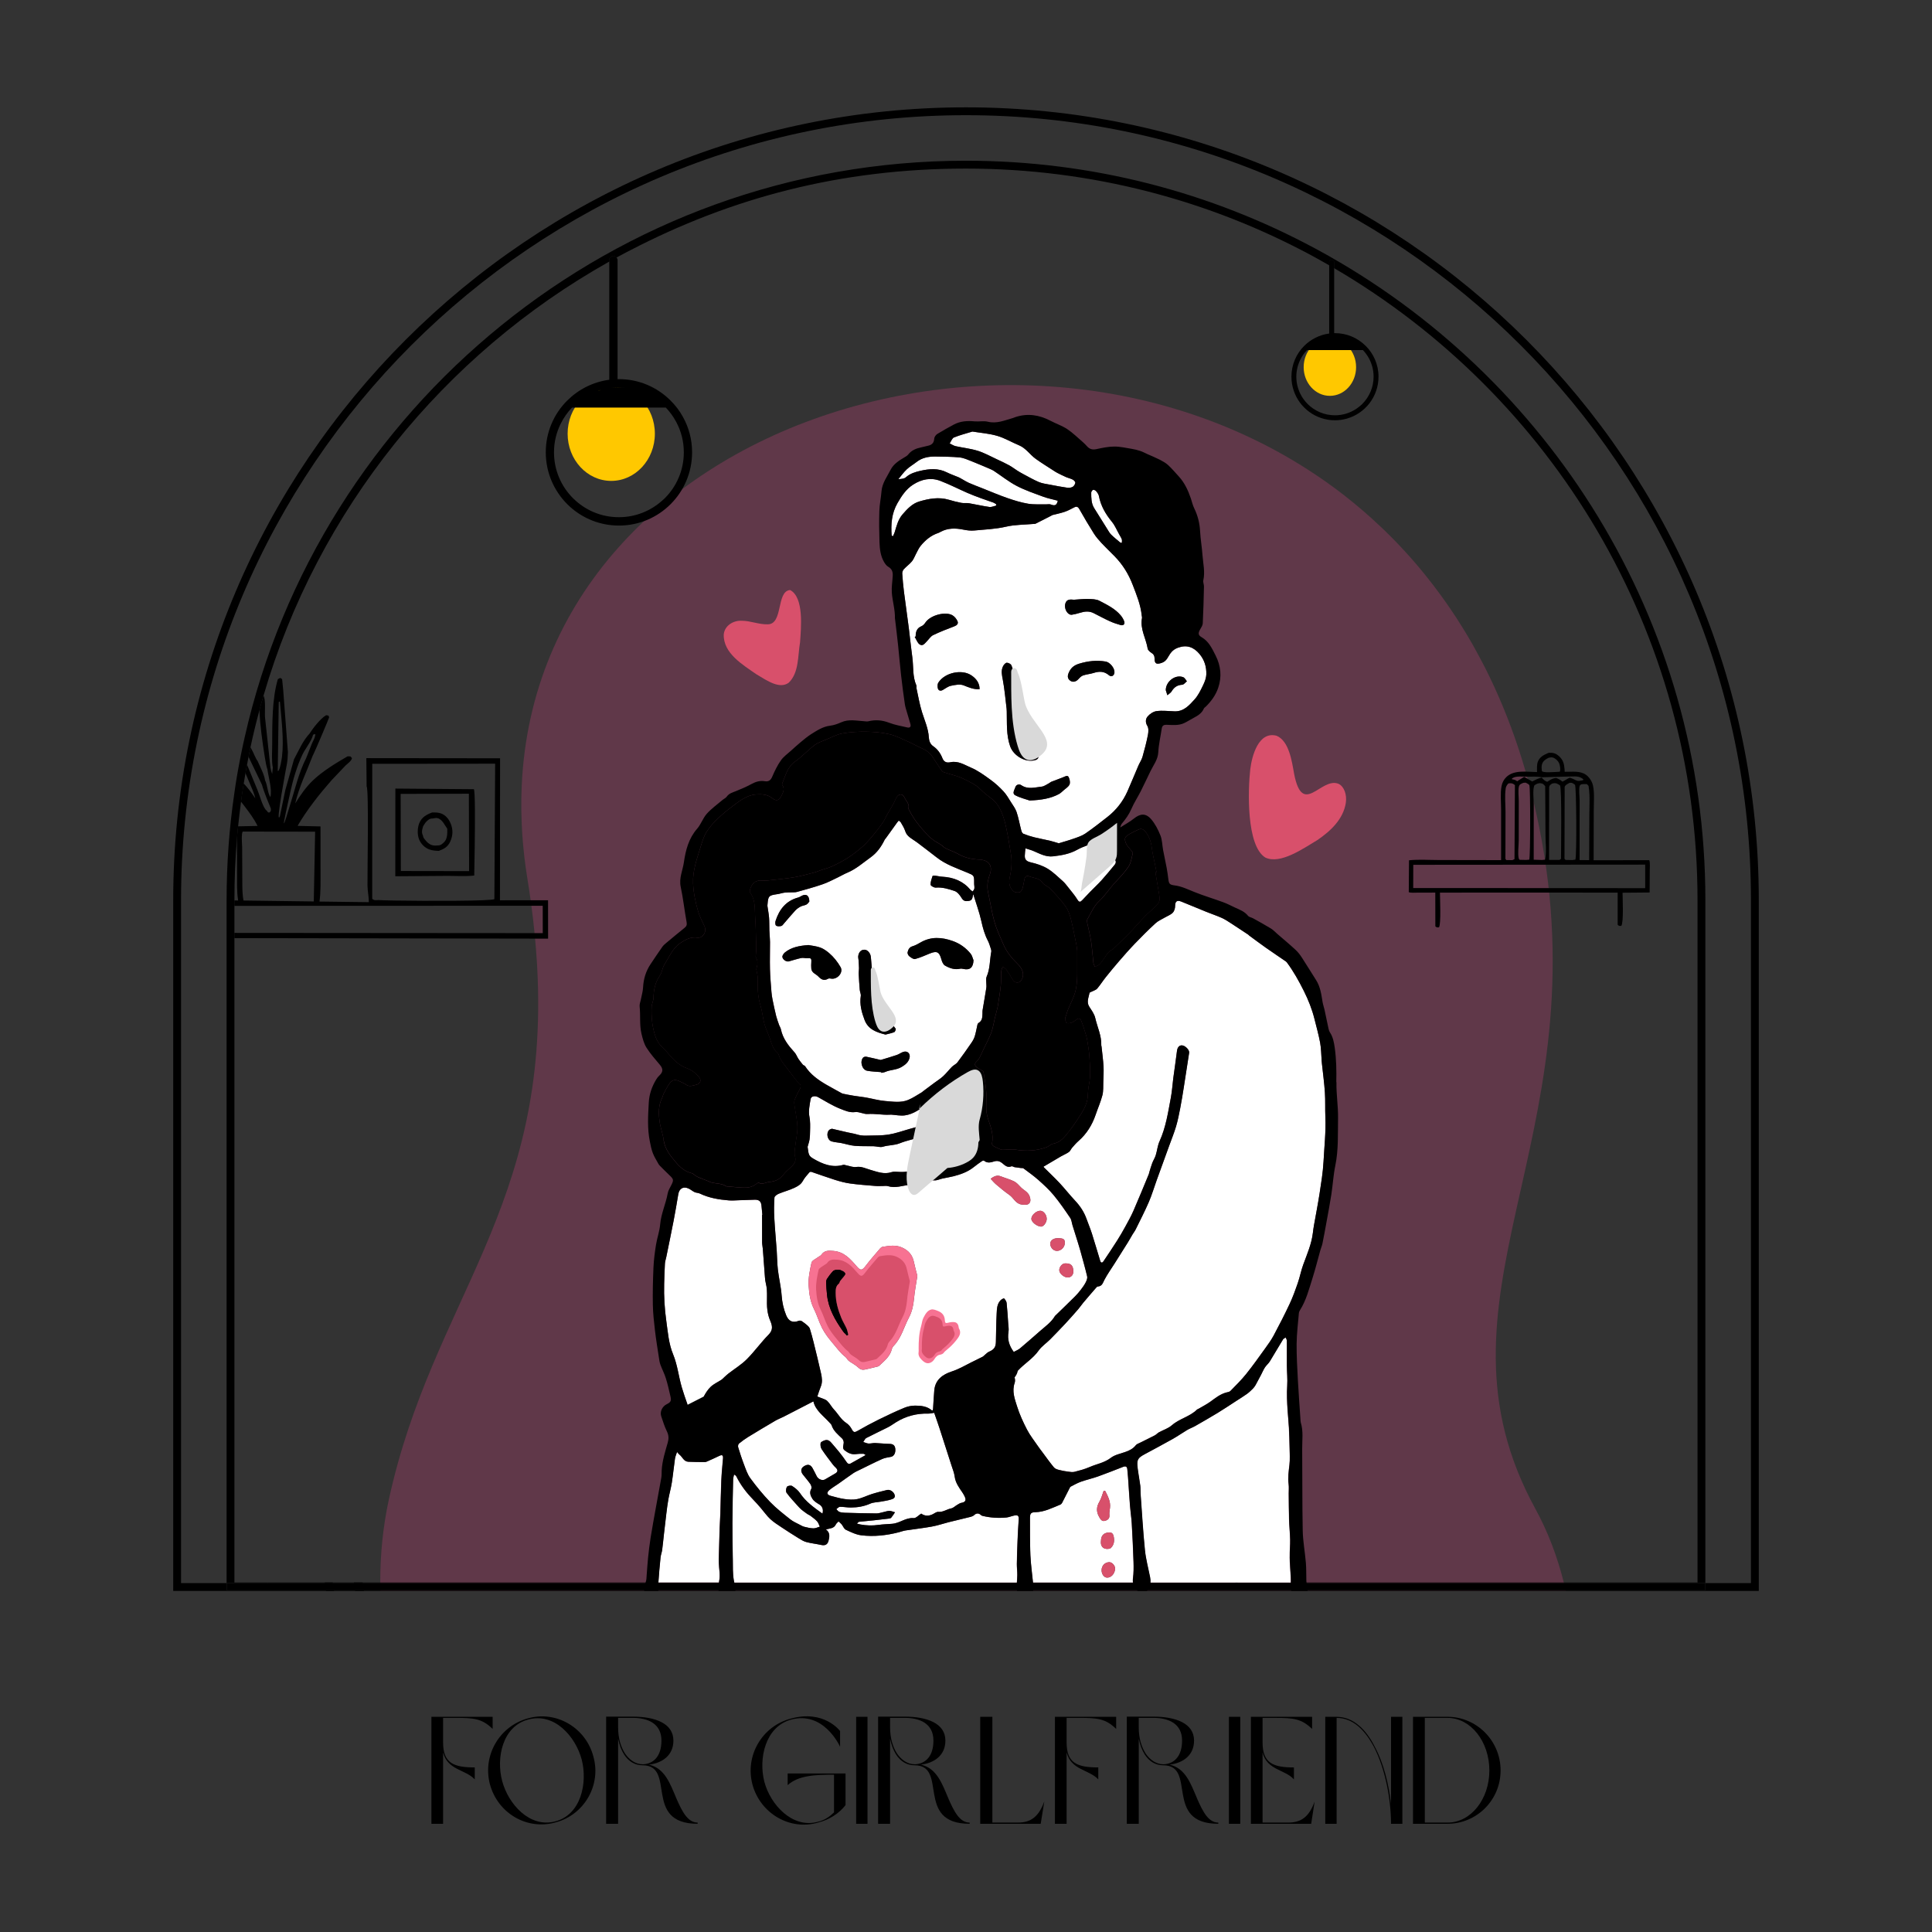 <svg viewBox="0 0 900 900" xmlns="http://www.w3.org/2000/svg">
  <rect x="0" y="0" width="900" height="900" fill="#333333" stroke="none"/>
  <defs>
    <style>
      .cls-1 {
        fill: #c9457b;
        opacity: .3;
      }

      .cls-2 {
        fill: #fff;
      }

      .cls-3 {
        isolation: isolate;
      }

      .cls-4 {
        fill: #d8506b;
      }

      .cls-5, .cls-6 {
        mix-blend-mode: multiply;
      }

      .cls-7 {
        fill: #ffc800;
      }

      .cls-6, .cls-8 {
        fill: #d9d9d9;
      }

      .cls-9 {
        fill: #f77292;
      }
    </style>
  </defs>
  <g class="cls-3">
    <g id="OBJECTS">
      <g>
        <path d="M220.74,367.64l-2.59-.02-33.97-.27-.04,40.85,24.09-.18c4.14-.02,8.56.31,12.69-.16.02-1.5.13-6.95.22-13.38.14-11.33.24-25.7-.4-26.84ZM186.73,405.75l-.09-35.93,31.64-.07h.14v2.62l.11,33.43-31.8-.05Z"></path>
        <path d="M209.92,383.6c-.83-2.03-2.26-3.8-4.36-4.63-1.36-.54-2.81-.49-4.27-.49-2.7,1.03-4.83,2.19-5.99,5.01-.9,2.23-.96,5.48,0,7.71.89,2.03,2.66,3.78,4.74,4.51,1.45.51,2.84.62,4.4.65,2.43-.89,4.16-1.85,5.29-4.31,1.28-2.79,1.38-5.59.2-8.45ZM206.84,392.34c-1.38,1.36-1.83,1.54-3.71,1.54h-.87c-1.5-.07-2.9-1.05-3.82-2.17l-.54-.67c-.36-.47-.62-.71-.76-1.3l-.09-.42c-.51-1.07-.58-1.85-.34-3l.14-.49c.13-.69.2-.89.62-1.54l.43-.63c.25-.36.36-.58.67-.87,1.16-1.14,1.68-1.52,3.28-1.54.58-.14,1.32-.29,1.92-.14,1.18.25,2.23,1.34,2.84,2.28l1.74,2.66c.05,2.08.11,4.72-1.5,6.3Z"></path>
        <path d="M168.92,737.18h-4.05l.05.29h4.05l-.05-.29ZM155,737.18h-3.71l.04.29h3.73c-.02-.09-.04-.18-.05-.29ZM169.52,740.84h-4.11l.04.29h4.11l-.04-.29ZM155.6,740.84h-3.86l.04.29h3.86l-.04-.29Z"></path>
        <path d="M729.38,741.13H177.18c0-.09,0-.17-.02-.28-.02-1.07-.03-2.15-.03-3.22v-.28c-.03-13.25,1.28-26.24,4-38.76,20.31-93.35,75.29-135.4,69.1-248.3-.05-.8-.1-1.61-.15-2.42-.24-3.97-.57-8.04-.97-12.18-.06-.81-.16-1.65-.24-2.46-.78-7.62-1.83-15.55-3.17-23.81,0-.03-.02-.05-.02-.09-1.17-7.15-1.96-14.18-2.41-21.06-.05-.83-.1-1.68-.13-2.51-.05-.69-.08-1.37-.11-2.04-.16-3.83-.23-7.62-.18-11.34.02-.81.03-1.63.05-2.44,1.1-44.35,17.09-82.07,42.63-111.97.78-.9,1.55-1.82,2.36-2.7,12.02-13.58,26.07-25.46,41.59-35.54.99-.66,1.97-1.3,2.98-1.91,71.44-44.91,172.7-52.53,254.38-11.79.91.45,1.81.9,2.72,1.37,5.7,2.93,11.28,6.1,16.75,9.51.89.54,1.76,1.09,2.64,1.66,11.88,7.6,23.21,16.38,33.78,26.39.78.69,1.54,1.42,2.31,2.18,1.1,1.06,2.2,2.15,3.29,3.26.84.83,1.67,1.68,2.49,2.56.5.5,1,1.04,1.51,1.58.76.8,1.5,1.59,2.23,2.41.62.64,1.2,1.3,1.78,1.96.73.8,1.46,1.63,2.15,2.44,1.49,1.7,2.95,3.43,4.37,5.18.74.9,1.47,1.8,2.17,2.7,7.59,9.51,14.58,19.81,20.93,30.95.42.76.86,1.52,1.28,2.3.86,1.52,1.7,3.07,2.51,4.64.73,1.37,1.46,2.75,2.17,4.16,11.75,23.29,20.73,49.88,26.22,79.93,25.81,141.53-56.29,214.11-2.93,311.6,5.83,10.63,10.24,22.25,13.32,34.55.02.09.03.19.06.28.26,1.07.52,2.15.74,3.22.03.09.05.19.06.28Z" class="cls-1"></path>
        <ellipse ry="21.99" rx="20.32" cy="202.03" cx="284.74" class="cls-7"></ellipse>
        <ellipse ry="13.36" rx="12.21" cy="171.04" cx="619.51" class="cls-7"></ellipse>
        <g>
          <g>
            <g>
              <path d="M169.52,740.84h-17.77l.04.29h17.77l-.04-.29ZM339.47,737.47c.18.13.4.18.63.2h.07c.25,0,.49-.07.71-.2h-1.41ZM575.32,737.47c.22.13.45.2.71.2h.05c.25-.02.47-.09.67-.2h-1.43Z"></path>
              <path d="M819.31,419.31v321.82H169.56l-.04-.29h624.91v-3.37h21.23v-318.16c0-201.62-164.03-365.65-365.66-365.65S84.34,217.69,84.34,419.31v318.16h21.23v3.37h46.17l.04.29h-71.09v-321.82c0-203.65,165.66-369.31,369.31-369.31s369.31,165.66,369.31,369.31Z"></path>
            </g>
            <g>
              <path d="M764.51,737.18H124.85l-.24.29h214.85c.18.13.4.18.63.2h.07c.25,0,.49-.07.71-.2h234.44c.22.13.45.2.71.2h.05c.25-.02.47-.09.67-.2h188.01l-.25-.29Z"></path>
              <path d="M794.42,737.47v3.37H105.58v-3.37h233.89c.18.13.4.18.63.2h.07c.25,0,.49-.07.71-.2h234.44c.22.13.45.2.71.2h.05c.25-.02.47-.09.67-.2h217.68Z"></path>
              <path d="M285.73,119.3c-1.05,0-1.92.83-1.92,1.92v.65c1.12-.65,2.26-1.27,3.4-1.9-.34-.42-.89-.67-1.48-.67ZM620.33,121.09c-.62,0-1.14.49-1.14,1.14v1.36c.78.43,1.54.89,2.32,1.34v-2.7c0-.65-.52-1.14-1.18-1.14Z"></path>
            </g>
          </g>
          <path d="M318.17,194.25c-1.56-2.84-3.53-5.43-5.83-7.69-6.14-6.15-14.66-9.95-24.02-9.95h-.63v-55.38c0-.49-.18-.92-.47-1.25-.34-.42-.89-.67-1.48-.67-1.05,0-1.92.83-1.92,1.92v55.67c-7.57,1.01-14.37,4.52-19.55,9.66-6.19,6.14-10.03,14.7-10.03,24.13,0,10.15,4.42,19.26,11.44,25.52,6.03,5.36,13.94,8.62,22.64,8.62,18.84,0,34.08-15.29,34.08-34.13,0-5.95-1.52-11.57-4.24-16.43ZM288.32,180.46c1.19,0,2.39.07,3.57.22-1.18-.13-2.35-.2-3.58-.2s-2.39.07-3.57.2c1.18-.14,2.37-.22,3.58-.22ZM279.05,181.91c.34-.11.69-.2,1.03-.29-1.09.31-2.15.67-3.19,1.09.71-.29,1.43-.56,2.15-.8ZM309.71,232.08c-.38.38-.8.71-1.18,1.07-5.39,4.83-12.43,7.78-20.22,7.78s-14.66-2.86-20-7.55c-.49-.42-.94-.85-1.39-1.3-5.47-5.47-8.85-13.03-8.85-21.39,0-4.8,1.14-9.3,3.13-13.32,1.38-2.77,3.15-5.3,5.27-7.51h43.69c1.81,1.9,3.4,4.04,4.67,6.39.09.14.18.29.25.45,2.21,4.18,3.47,8.94,3.47,13.99,0,8.36-3.38,15.93-8.85,21.39Z"></path>
          <path d="M636.17,161.11c-3.66-3.66-8.72-5.92-14.3-5.92h-.36v-32.96c0-.65-.52-1.14-1.18-1.14-.62,0-1.14.49-1.14,1.14v33.14c-4.51.6-8.54,2.68-11.64,5.74-3.67,3.66-5.95,8.76-5.95,14.37,0,2.24.36,4.42,1.05,6.44,2.68,8.05,10.26,13.86,19.22,13.86,1.9,0,3.75-.27,5.5-.76,8.54-2.41,14.79-10.24,14.79-19.55,0-5.61-2.28-10.71-5.99-14.37ZM634.61,188.2c-.24.22-.47.43-.71.63-2.61,2.33-5.86,3.93-9.48,4.45-.83.13-1.68.18-2.55.18-4.96,0-9.47-2.01-12.72-5.27-1.41-1.41-2.59-3.04-3.46-4.85-1.16-2.37-1.81-5.05-1.81-7.87s.67-5.54,1.86-7.93c.81-1.65,1.86-3.17,3.13-4.47h26.01c1.14,1.19,2.14,2.57,2.93,4.05,1.3,2.5,2.06,5.32,2.06,8.34,0,4.98-2.03,9.47-5.27,12.72Z"></path>
        </g>
        <g>
          <path d="M206.41,849.59h-5.44v-49.84h28.52v5.65c-4.94-4.8-8.61-5.15-17.36-5.15h-5.72v11.43c0,9.67,4.94,11.65,14.75,11.65v5.58c-4.31-4.66-12.64-4.24-14.75-12.56v33.25Z"></path>
          <path d="M276.43,818.32c3.74,13.2-4.24,27.11-17.65,30.64-13.27,3.74-26.89-4.24-30.56-17.79-3.53-13.41,4.45-27.11,17.79-30.71,13.2-3.74,26.96,4.45,30.42,17.86ZM233.94,829.69c2.82,10.66,12.78,21.95,24.71,18.78,12.07-3.11,15.11-18,12.35-28.73-2.89-10.87-12.78-22.09-24.92-18.71-12,3.11-15.04,17.86-12.14,28.66Z"></path>
          <path d="M314.97,837.52c2.68,6.14,5.29,11.51,10.02,11.51v.56c-25.69,0-9.74-27.25-25.69-27.25-3.46,0-6.49-1.76-8.61-5.08-1.27-2.05-2.12-4.31-2.75-7.27v39.6h-5.58v-49.91h12.42c10.38,0,18.92,3.11,18.92,11.15,0,6.92-5.22,10.45-11.36,11.22,7.34,1.69,9.81,8.82,12.64,15.46ZM294.79,800.25h-6.85v4.38c0,5.15,1.27,9.18,3.25,12.28,1.98,2.89,4.87,4.94,8.12,4.94h.49c4.52-.28,8.33-3.6,8.33-11.01,0-8.05-6.49-10.59-13.34-10.59Z"></path>
          <path d="M388.52,826.72c-8.61,0-16.59.28-21.6,4.87v-5.44h26.96v14.75c-3.03,3.88-7.48,6.78-12.78,8.12-13.13,3.88-26.89-4.24-30.56-17.65-3.6-13.41,4.38-27.25,17.86-30.78,15.53-4.31,22.94,5.79,22.94,5.79v7.34c-.35-.85-7.91-16.8-22.87-12.64-12,3.32-15.18,18.14-12.42,28.87,2.82,10.8,13.13,21.95,24.92,18.71,3.18-.71,5.58-2.47,7.55-4.38v-17.58Z"></path>
          <path d="M398.83,799.76h5.29v49.84h-5.29v-49.84Z"></path>
          <path d="M441.67,837.52c2.68,6.14,5.29,11.51,10.02,11.51v.56c-25.69,0-9.74-27.25-25.69-27.25-3.46,0-6.49-1.76-8.61-5.08-1.27-2.05-2.12-4.31-2.75-7.27v39.6h-5.58v-49.91h12.42c10.38,0,18.92,3.11,18.92,11.15,0,6.92-5.22,10.45-11.36,11.22,7.34,1.69,9.81,8.82,12.64,15.46ZM421.49,800.25h-6.85v4.38c0,5.15,1.27,9.18,3.25,12.28,1.98,2.89,4.87,4.94,8.12,4.94h.49c4.52-.28,8.33-3.6,8.33-11.01,0-8.05-6.49-10.59-13.34-10.59Z"></path>
          <path d="M484.8,849.59h-28.17v-49.84h5.65v49.27h11.93c6.07,0,9.67-2.75,12.28-9.88l-1.69,10.45Z"></path>
          <path d="M496.87,849.59h-5.44v-49.84h28.52v5.65c-4.94-4.8-8.61-5.15-17.36-5.15h-5.72v11.43c0,9.67,4.94,11.65,14.75,11.65v5.58c-4.31-4.66-12.64-4.24-14.75-12.56v33.25Z"></path>
          <path d="M557.51,837.52c2.68,6.14,5.29,11.51,10.02,11.51v.56c-25.69,0-9.74-27.25-25.69-27.25-3.46,0-6.49-1.76-8.61-5.08-1.27-2.05-2.12-4.31-2.75-7.27v39.6h-5.58v-49.91h12.42c10.38,0,18.92,3.11,18.92,11.15,0,6.92-5.22,10.45-11.36,11.22,7.34,1.69,9.81,8.82,12.64,15.46ZM537.32,800.25h-6.85v4.38c0,5.15,1.27,9.18,3.25,12.28,1.98,2.89,4.87,4.94,8.12,4.94h.49c4.52-.28,8.33-3.6,8.33-11.01,0-8.05-6.49-10.59-13.34-10.59Z"></path>
          <path d="M572.47,799.76h5.29v49.84h-5.29v-49.84Z"></path>
          <path d="M588.14,849.03h11.93c6.14,0,9.81-2.75,12.35-9.88l-1.62,10.45h-28.09v-49.84h28.52v5.65c-5.01-4.8-8.68-5.15-17.29-5.15h-5.79v11.43c0,9.67,4.94,11.65,14.61,11.65v5.58c-4.09-4.66-12.56-4.24-14.61-12.56v32.68Z"></path>
          <path d="M622.65,799.76c7.69,0,13.69,5.79,17.79,13.98,4.16,7.69,6.49,17.44,7.55,26.54v-40.52h5.29v49.84h-5.29c0-11.22-2.61-25.34-7.83-35.58-4.24-8.05-9.88-13.76-17.51-13.76v49.34h-5.29v-49.84h5.29Z"></path>
          <path d="M658.23,849.59v-49.84h16.09c13.48,0,24.71,11.08,24.71,24.99s-11.22,24.85-24.71,24.85h-16.09ZM663.73,849.03h10.59c10.8,0,19.48-10.8,19.48-24.28s-8.68-24.49-19.48-24.49h-10.59v48.78Z"></path>
        </g>
        <path d="M768.3,400.71h-5.56l-20.37.02.06-23.29c0-1.47.06-3.06.09-4.66.05-2.38.02-4.77-.45-6.88-.36-1.58-1.16-2.95-2.28-4.13-2.58-2.67-6.14-2.28-9.53-2.25h-.23l-1.13.02c-.03-.5-.06-.98-.09-1.44-.19-2.19-.61-4.05-2.45-5.74-1.58-1.45-2.77-1.77-4.88-1.69-.16.06-.33.14-.48.2-1.94.83-3.72,1.78-4.58,3.88-.59,1.44-.42,3.36-.41,4.91-4.64-.05-10.66-1.17-14.27,2.3-1.23,1.19-1.95,2.59-2.27,4.28-.63,3.34-.2,7.44-.2,10.89v23.55l-29.1-.05c-4.5,0-9.38-.36-13.8.13l-.11,14.85c1.16.41,2.7.2,3.94.22l8.41-.02.03,15.72c.75.59.73.52,1.69.45,1.05-1.52.45-13.47.45-16.16l31.96-.02,50.83.02v15c.75.61.75.55,1.7.48,1.16-1.8.58-12.79.58-15.43l12.61-.11.03-5.06.03-5.17c0-1.48.23-3.47-.22-4.85ZM740.01,366.09c.23,1.38.36,2.8.42,4.25.12,3.06-.05,6.22-.05,9.19l-.08,21.15-4.47-.03.02-27.81c0-1.63-.45-5.3.03-6.75.06-.17.19-.3.33-.42.09-.09.2-.19.3-.28.87-.17,1.78-.12,2.69-.14l.81.84ZM718.38,355.84c.55-1.48,1.67-2.17,3.03-2.84.61-.13,1.2-.27,1.81-.14.09.02.2.05.31.08,1.08.38,2.28,1.5,2.74,2.55.05.09.08.2.13.31.37,1.08.61,2.78.23,3.69l-2.03.14c-1.5.02-5.13.41-6.3-.33-.13-1.13-.33-2.36.08-3.45ZM704.76,362.39c1.47-.98,4.91-.58,6.61-.58,2.27.03,4.66-.2,6.89.27l12.91-.36c.42,0,.83-.02,1.23-.02,1.91-.06,3.7-.06,5.22,1.39l-.22.38c-.59.08-1.75.39-2.3.3-.33-.05-.66-.16-.98-.3-.92-.38-1.88-.98-2.91-1.17-1.17.47-2.17,1.31-3.36,1.81-1-.83-1.78-1.28-3-1.72-1.17.2-1.95.44-2.95,1.09l-1.13.7c-1.19-.34-1.78-1.09-2.59-1.95-1.58.31-2.99,1.09-4.42,1.8l-3.74-2.13-2.66,1.64-.56.39c-.61-.42-1.08-.66-1.81-.8l-.67-.13-.02-.28.45-.34ZM733.87,400.45l-1.48.2-3.09-.06-.5-.52.08-33.45c.22-1,1.5-1.47,2.3-1.95,1.25-.16,1.49.23,2.52.92.66,1.19.84,32.43.19,34.85ZM727.18,400.07l-.73.52h-4.83l.03-33.79c.14-1.08.52-1.16,1.36-1.77l.64-.14c1.34-.22,1.97.27,3.05.95.92,1.22.48,30.06.48,34.23ZM714.67,366.09c.17-.5,1.08-.81,1.56-1.06.41-.09.94-.23,1.36-.17,1.16.09,1.56.53,2.22,1.41l.14,22.85c.02,3.45.56,8.02-.19,11.35l-1.47.14-3.83-.12.02-25.8c0-2.27-.55-6.53.19-8.58ZM707.55,366.45c.27-1.19,1.09-1.31,2.08-1.78l1.08-.08c.52.3,1.47.66,1.73,1.17.5,1.02.52,32.9-.05,34.71l-1.52.12-3-.06c-.13-.22-.33-.42-.39-.66-.52-2.27,0-6,0-8.39l.02-18.21c0-2-.38-4.94.05-6.83ZM701.39,367.37c.14-.98.56-1.61,1.19-2.34.28-.11.38-.14.72-.16,1.08-.06,1.61.2,2.41.86l-.2,34.5-.98.45-2.84-.03-.41-.58.05-21.77c0-3.47-.44-7.55.08-10.93ZM766.39,413.73l-108.06-.05.03-10.82,105.61-.08h2.42v10.94Z"></path>
        <g>
          <path d="M255.34,419.37l-22.44.02.05-66.15-14.95-.02-47.35-.05.14,13.18c1.09,1.43.31,40.69.4,46.19.04,2.59.62,5.09.63,7.73l-22.99-.29c.62-4.42.47-9.09.49-13.5l-.02-21.5-10.21-.24-.45-.05c4.34-7.44,10.12-14.73,15.8-21.21l6.55-6.9c.96-.9,2.75-2.1,2.97-3.42l-.69-.78-1.32-.07c-5.47,3.15-12.09,7.19-16.56,11.6-3.08,3.04-5.57,6.68-7.86,10.35,1.67-7.47,5.43-15.09,8.16-22.28l.2-.38c.87-1.65,7.42-17.1,7.42-17.39-.02-.31-.2-.56-.29-.85l-1.09-.2c-2.71,1.59-6.05,5.95-7.75,8.6-3.15,3.33-5.03,7.96-7.22,11.95l-4.05,14.35-2.53,12.18c-2.32,5.12,3.11-23.53,3.11-23.53.45-2.06.54-4.11.63-6.21l-2.19-28.94-.51-5.19-.85-.58-1.14.58c-2.77,9.39-2.59,21.03-2.64,30.77,0,3.35-.34,7.17.29,10.43l-.29,2.97c-.42-1.01-.62-1.83-.8-2.9l-2.55-23.55c-.18-2.46.43-8.27-.71-9.99-.67,2.23-1.3,4.49-1.88,6.75.31,7.38,1.36,14.55,2.5,21.85.34,1.88.6,3.93,1.23,5.74.49,3.87,2.26,9.09,1.36,12.9-1.34-2.08-1.3-5.45-2.46-7.82-.47-2.97-2.37-6.41-3.57-9.18-.52-.38-1.83-3.64-2.23-4.36-.33-.62-.67-1.23-1.01-1.86-.33,1.47-.63,2.95-.9,4.43l6.24,12.98c1,3.67,3.75,10.14,4.02,10.75.71,1.68-.8,3.28-1.76,1.36-1.72-.98-3.42-7.53-4.34-9.65l-4.87-11.78c-.27,1.32-.51,2.64-.72,3.96l3.38,8.02c.45,1.21.92,2.39,1.18,3.67-1.77-2.62-3.51-4.89-5.38-6.9-.47,2.82-.89,5.65-1.25,8.49.56.71,1.14,1.45,1.68,2.17,2.19,2.91,4.43,5.81,6.01,9.14l-9.07.18c-.18,1.79-.34,3.58-.51,5.38l.04,16.16c.04,4.29-.18,8.74.51,13.01l-1.76-.02v2.52l115.74-.04h27.91l.02,12.74-26.84-.02-116.83-.09v2.43l116.99.2,29.16.05-.02-17.88ZM133.12,378.66l2.15-9.83c1.23-5.66,3.11-12.02,5.59-17.27,1.39-2.95,4.29-6.26,4.98-9.32l1.05-.31c0,1.48-.9,2.95-1.52,4.29l-2.71,6.86c-1.86,3.64-3.28,7.64-4.45,11.57-3.09,10.35-7.95,27.28-5.09,14.01ZM129.85,327.01l.54-.22c.69,8.34,1.95,17.52.96,25.85-.38,2.12-.58,4.42-1.57,6.35l-.4.22.47-32.2ZM146.8,387.44l-.63,32.49-32.74-.43c-.2-1.09-.34-2.14-.4-3.24-.18-2.24-.14-4.52-.16-6.7l-.02-5.34-.05-9.48c0-1.09-.22-3.33-.14-5.12.02-.96.13-1.77.4-2.24l33.75.05v.02ZM230.3,418.86c-.4.22-2.48.38-5.61.51-13.07.49-44.45.24-48.4-.09-1.34.05-1.85.29-2.9-.58l.02-62.89,44.54-.04,12.71-.02-.36,63.11Z"></path>
          <path d="M794.42,419.31v318.16h-29.66l-.25-.29h26.26v-317.87c0-125.43-68.11-235.23-169.26-294.38v-2.7c0-.65-.52-1.14-1.18-1.14-.62,0-1.14.49-1.14,1.14v1.36c-1.59-.92-3.19-1.83-4.8-2.71l-2.3-1.27c-48.23-26.19-103.45-41.08-162.1-41.08s-109.5,13.74-156.36,38.04l-2.21,1.14c-1.41.74-2.82,1.5-4.22,2.26-.34-.42-.89-.67-1.48-.67-1.05,0-1.92.83-1.92,1.92v.65c-77.14,43.27-135.83,115.67-161.05,202.2-.67,2.23-1.3,4.49-1.88,6.75-1.56,5.7-2.95,11.46-4.18,17.27-.33,1.47-.63,2.95-.9,4.43-.25,1.21-.49,2.44-.71,3.66-.27,1.32-.51,2.64-.72,3.96-.29,1.59-.56,3.2-.81,4.8-.47,2.82-.89,5.65-1.25,8.49-.52,3.82-.98,7.64-1.38,11.49-.18,1.79-.34,3.58-.51,5.38-.8,9.56-1.21,19.24-1.21,29.01v317.87h15.64l-.24.29h-19.04v-318.16c0-16.87,1.21-33.45,3.58-49.66.36-2.61.76-5.19,1.19-7.76.45-2.64.92-5.27,1.43-7.87.25-1.32.51-2.62.78-3.95.2-.98.42-1.95.62-2.93.27-1.25.54-2.5.83-3.73C148.67,189.87,286.15,74.87,450,74.87c58.82,0,114.24,14.82,162.73,40.92.49.27.98.52,1.45.78,107.29,58.42,180.25,172.23,180.25,302.74Z"></path>
        </g>
        <g>
          <path d="M390.34,614.22c-1.76-4.33-3.09-8.78-3.08-13.54,0-1.9.03-3.68,1.71-5,.4-.32.43-1.06.76-1.52.54-.74,1.22-1.38,1.77-2.12.43-.57,1.18-1.38,1.03-1.81-.72-2.01-5.24-2.84-6.76-1.25-1.18,1.23-2.21,2.64-3.16,4.07-.38.58-.54,1.43-.51,2.15.08,2.16.26,4.33.48,6.48.74,7.37,4.29,13.53,8.42,19.43.67.96,1.51,1.79,2.28,2.68.26-.16.53-.32.79-.48-.3-1.13-.45-2.33-.92-3.39-.85-1.94-2.01-3.74-2.81-5.7Z"></path>
          <path d="M322.08,546.43c.98.24,1.75,1.24,2.71,1.69,1.55.73,3.17,1.29,4.76,1.92.75.3,1.47.7,2.24.87,2.16.48,4.47.33,6.44,1.62.26.17.67.13,1.01.16,1.52.14,3.04.28,4.57.39,2.85.21,5.71.54,8.21-1.37.45-.34,1.2-.9,1.48-.74,1.8.97,3.35-.3,5.01-.43,2.66-.2,4.92-1.22,6.58-3.49.87-1.19,2.09-2.12,3.16-3.16,1.49-1.44,2.88-2.73,2.11-5.28-.46-1.55,0-3.41.17-5.12.3-2.9,1.05-5.8.95-8.68-.12-3.47-.96-6.9-1.42-10.37-.1-.77-.08-1.66.2-2.36.64-1.58,1.43-3.11,2.27-4.6.67-1.18.74-2.12-.43-3.03-.58-.45-1.03-1.08-1.49-1.67-2.04-2.63-4.07-5.26-6.06-7.92-.48-.64-.85-1.36-1.22-2.07-.4-.77-.54-1.8-1.14-2.31-2.22-1.89-2.77-4.55-3.65-7.09-.75-2.16-1.83-4.22-2.43-6.42-.77-2.82-.97-5.8-1.83-8.58-1.27-4.08-1.41-8.2-1.25-12.39.04-1.12-.3-2.26-.46-3.38-.07-.45-.3-.94-.19-1.34.49-1.82.89-3.58-.26-5.33-.18-.28-.02-.78,0-1.18.06-1.31.22-2.62.19-3.93-.13-4.59-.21-9.19-.52-13.77-.25-3.79.21-7.77-2.25-11.14-.24-.32-.29-.92-.19-1.33.68-2.62,2.35-4.83,5.95-4.4.68.08,1.39.05,2.07-.02,4.16-.47,8.35-.82,12.48-1.5,3.21-.53,6.36-1.45,9.52-2.25,1.05-.27,2.04-.75,3.07-1.1,1.69-.58,3.46-.98,5.07-1.73,2.49-1.16,4.98-2.4,7.29-3.89,2.45-1.58,4.8-3.37,6.99-5.3,1.83-1.62,3.43-3.52,5.01-5.4,1.55-1.83,3.02-3.74,4.39-5.71.81-1.16,1.35-2.52,2.05-3.76.98-1.74,2.04-3.44,3.01-5.19.58-1.06.94-2.26,1.62-3.24,1.01-1.45,2.74-1.36,3.43.27.72,1.67,2.49,2.99,1.92,5.17-.07.26.26.62.41.93,2.09,4.27,5.13,7.85,8.31,11.32.92,1,2,1.87,3.1,2.67.95.7,2.06,1.18,3.04,1.84.86.57,1.57,1.39,2.48,1.85,1.89.95,3.96,1.57,5.77,2.62,3.07,1.79,6.48,2.49,9.84,2.63,4.87.2,6.33,3.2,4.93,7.02-1.04,2.84-1.41,5.49-.76,8.39,1.01,4.53,1.67,9.14,2.94,13.59,1.03,3.6,2.66,7.04,4.15,10.5,1.5,3.48,3.85,6.41,6.56,9.02,2.67,2.57,3.37,5.43,1.74,7.75-1.04,1.49-3.04,1.31-3.94-.27-.94-1.65-1.95-3.26-3.03-4.82-.38-.54-1.09-.85-1.65-1.26-.24.73-.64,1.45-.69,2.2-.13,2.15,0,4.31-.19,6.46-.21,2.39-.64,4.77-.99,7.15-.16,1.07-.29,2.14-.53,3.19-.38,1.67-.85,3.32-1.25,4.99-.54,2.22-.87,4.53-1.65,6.66-.93,2.52-2.24,4.89-3.39,7.33-.72,1.53-1.41,3.09-2.2,4.59-.31.6-.81,1.12-1.3,1.6-1.05,1.02-.88,1.94.19,2.75.59.45,1.29.75,1.91,1.16.42.27,1.09.56,1.14.92.53,3.45,1.24,6.91,1.34,10.38.11,3.83-.53,7.62.77,11.46,1.26,3.72,2.74,7.52,1.83,11.65-.07.3.41.88.78,1.09,1.07.6,2.19,1.13,3.33,1.57.49.19,1.09.13,1.64.12,1.76-.01,3.57-.31,5.28-.04,4.92.79,9.72.58,14.4-1.14,1.1-.41,2.03-1.44,3.15-1.65,2.56-.47,4.31-2.04,5.83-3.88,1.76-2.12,3.41-4.34,4.92-6.64,2.41-3.7,5.17-7.26,5.32-12,.06-1.77.25-3.55.6-5.28.9-4.42.37-8.85.1-13.27-.12-1.94-.46-3.87-.76-5.8-.19-1.23-.38-2.47-.74-3.65-.69-2.3-1.42-4.6-2.31-6.83-.4-1-1.26-1.22-2.25-.43-.71.57-1.5,1.13-2.35,1.43-.69.25-1.77.41-2.23.05-.48-.38-.51-1.43-.57-2.2-.03-.42.3-.86.41-1.3,1.03-4.13,3.58-7.63,4.49-11.92.61-2.89.68-5.62.68-8.46,0-3.27,0-6.54,0-9.6-.13-1.02-.18-1.82-.34-2.6-.84-4.1-1.57-8.23-2.61-12.27-.54-2.09-1.3-4.28-2.55-5.99-2.11-2.92-4.62-5.56-7.11-8.18-1.01-1.06-2.74-1.54-3.52-2.7-1.59-2.38-4.19-2.15-6.35-3.03-1.02-.42-1.83.09-2.08,1.2-.33,1.46-.49,2.96-.92,4.38-.22.72-.79,1.72-1.37,1.86-.87.21-2.19.09-2.81-.46-1.96-1.73-2.37-3.9-1.76-6.58.85-3.75,1.14-7.61.42-11.47-.46-2.47-.77-4.98-1.27-7.45-.6-2.97-1.1-5.99-2.06-8.85-1.14-3.36-2.62-6.61-5.64-8.87-1.78-1.33-3.57-2.71-5.12-4.29-2.19-2.23-5.01-3.44-7.66-4.78-2.93-1.48-6.27-2.14-9.43-3.18-.3-.1-.64-.3-.82-.55-1.5-2.19-3-4.37-4.43-6.61-1.16-1.82-2.75-3-4.71-3.86-2.29-1.01-4.46-2.27-6.75-3.28-2.84-1.25-5.66-2.73-8.64-3.41-3.49-.8-7.15-1.11-10.75-1.16-3.72-.06-7.49.15-11.14.8-2.59.46-5.04,1.8-7.51,2.84-1.89.79-3.92,1.46-5.52,2.67-3.13,2.37-5.81,5.35-9.02,7.59-3.62,2.54-4.37,6.48-5.91,10.08-.11.25-.18.65-.05.83,1.28,1.79.43,3.39-.35,5.03-1.07,2.24-2.42,2.65-4.36,1.1-2.24-1.8-4.98-1.89-7.48-1.71-4.37.31-7.79,3.08-11.15,5.63-2.37,1.8-4.71,3.68-6.83,5.76-1.92,1.88-3.8,3.91-5.17,6.19-1.28,2.12-2,4.62-2.74,7.03-1.68,5.49-3.69,10.88-3.45,16.83.19,4.49,1.12,8.8,2.35,13.04.7,2.4,1.94,4.65,2.97,6.95.73,1.64.29,3.14-.77,4.35-.51.58-1.62,1.09-2.34.97-3.21-.57-5.82.88-8.2,2.5-3.56,2.43-5.18,6.52-7.39,10.05-.95,1.52-1.07,3.57-2.08,5.03-2.19,3.19-2.92,6.64-2.98,10.4-.02,1.39-.8,2.76-.87,4.16-.23,4.82.24,9.58,1.88,14.15.45,1.25,1.14,2.47,1.96,3.5,1.1,1.38,2.53,2.5,3.65,3.87,2.47,3.03,5.22,5.83,8.9,7.13,2.4.85,4.07,2.29,5.63,4.05,1.32,1.5.72,3.19-1.27,3.65-1.62.38-3.27,1.12-4.89-.16-.61-.48-1.38-.76-2.1-1.1-1.36-.66-2.8-1.42-4.25-.51-.77.48-1.34,1.37-1.85,2.18-.78,1.24-1.45,2.55-2.11,3.87-.3.59-.39,1.29-.68,1.88-1.74,3.46-1.66,7.17-1.18,10.82.39,2.95,1.51,5.8,1.92,8.74.62,4.41,3.39,7.65,6.02,10.75,1.71,2.01,3.99,3.95,6.9,4.67Z"></path>
          <path d="M528.01,727.59c-.2-5.99-.49-11.98-.83-17.97-.18-2.81-.62-5.59-.83-8.4-.34-4.34-.6-8.71-.9-13.05-.09-1.27-.22-2.53-.34-3.78-.13-1.27-.8-1.52-1.94-1.09-3.91,1.52-7.8,3.08-11.75,4.49-2.61.92-5.3,1.52-7.91,2.44-1.67.6-3.22,1.48-4.8,2.3-.25.13-.4.54-.56.83-1.14,2.24-2.26,4.49-3.42,6.71-.18.34-.51.69-.85.83-3.76,1.52-7.4,3.44-11.64,3.53-2.05.04-2.48.62-2.48,2.7.04,5.81-.07,11.62.2,17.41.2,4.22.8,8.42,1.21,12.63v.02h46.57v-.02c-.07-.62-.09-1.23,0-1.88.36-2.53.34-5.14.27-7.71ZM518.78,715.65c.47,2.08.2,4-1.27,5.43-.56.54-2.05.6-2.88.29-1.52-.56-1.95-2.01-1.76-3.55.04-2.46,1.21-3.75,3.62-3.95,1.27-.09,1.99.4,2.28,1.77ZM519.46,730.74c-.11,2.33-1.81,4.24-3.75,4.18-1.43-.04-2.59-1.65-2.55-3.55.04-2.1,1.65-3.69,3.69-3.64,1.25.04,2.66,1.66,2.61,3ZM512.15,699.52c.9-1.52,1.34-3.35,1.97-5.03.24.02.49.04.72.05,1.25,2.46,2.59,4.9,2.23,7.89-.13,1.09-.38,2.19-.27,3.26.2,1.76-.85,2.46-2.17,2.79-1.38.33-1.97-.74-2.59-1.81-1.41-2.44-1.34-4.71.11-7.15Z" class="cls-2"></path>
          <path d="M428.15,233.64c4.48-1.34,9.15-2.23,13.89-.82,1.9.57,3.84,1.07,5.79,1.44,1.17.22,2.42-.01,3.59.18,3.17.53,6.31,1.28,9.5,1.72,1,.14,2.1-.41,3.15-.64,0-.2,0-.41,0-.61-.42-.26-.8-.6-1.26-.77-1.94-.71-3.91-1.33-5.84-2.05-2.1-.78-4.21-1.56-6.27-2.46-4.22-1.85-8.33-3.97-12.62-5.61-4.43-1.7-8.72-.8-12.69,1.73-3.33,2.12-5.4,5.33-7.3,8.63-2.72,4.72-3.12,9.89-2.71,15.16.21.08.42.16.62.23.27-.64.6-1.25.8-1.91.88-2.91,1.56-5.83,3.67-8.27,2.19-2.55,4.56-5.01,7.69-5.95Z" class="cls-2"></path>
          <path d="M506.43,594.67c-.94-4.02-2.08-7.98-3.17-11.96-.36-1.34-.78-2.66-1.18-3.96-.83-2.64-1.67-5.28-2.48-7.93-.36-1.18-.43-2.52-1.09-3.48-2.44-3.6-4.9-7.2-7.67-10.55-2.14-2.57-4.63-4.87-7.13-7.09-2.21-1.95-4.62-3.66-6.99-5.43-.27-.2-.76-.09-1.14-.14-1-.13-1.97-.24-2.95-.4-.49-.09-1.09-.56-1.45-.42-1.9.85-3.15-.49-4.29-1.43-1.25-1.01-2.35-1.27-3.8-.83-1.54.47-3.11.94-4.62-.27-.2-.16-.8-.07-1.07.13-1.32.9-2.62,1.85-3.87,2.84-2.75,2.19-5.97,3.33-9.32,4.2-1.7.43-3.46.69-5.19,1.07-1.28.27-2.59.98-3.84.85-4-.36-7.51,1.65-11.31,2.05-3.42.36-6.79,1.76-10.33.63-.67-.22-1.48-.05-2.23-.05-1.19,0-2.39.09-3.57-.02-3.93-.33-7.84-.6-11.73-1.14-2.39-.33-4.76-.98-7.08-1.7-3.69-1.16-7.33-2.5-11-3.73-.25-.09-.76.04-.92.25-1.05,1.27-2.24,2.5-3.02,3.95-.92,1.74-2.5,2.55-4.04,3.28-2.3,1.09-4.81,1.72-7.17,2.7-.81.34-1.99,1.14-2.03,1.79-.22,3.15-.25,6.33-.07,9.48.27,5.03.76,10.06,1.12,15.11.22,2.99.2,6.01.54,8.98.47,4.04,1.47,8.04,1.76,12.09.24,3.2.89,6.19,2.1,9.16,1.16,2.82,3.02,3.71,5.94,2.59.38-.16,1.01-.04,1.38.2.9.6,1.77,1.27,2.59,1.99.45.42.94.92,1.12,1.48.63,2.01,1.19,4.05,1.7,6.12,1.21,4.9,2.43,9.83,3.53,14.77.43,2.01.72,4.09-.14,6.14-.62,1.45-1.05,2.99-1.61,4.6.54.2,1.1.36,1.61.6,1.05.45,2.28.72,3.04,1.48,1.23,1.18,2.01,2.81,3.19,4.04,1.92,2.03,3.19,4.6,5.65,6.19,1.09.69,2.03,1.85,2.62,3,.74,1.45,1.34,1.45,2.64.69,3.24-1.88,6.55-3.64,9.9-5.3,3.91-1.92,7.84-3.78,11.85-5.45,1.59-.67,3.42-1.03,5.14-1.03,2.73.02,5.52.31,7.76,2.24.05.05.22-.05.4-.09.05-.25.13-.52.14-.8.18-2.81.31-5.61.56-8.42.43-5.03,3.96-7.48,8.18-8.85,3.17-1.03,5.95-2.64,8.85-4.13,1.81-.92,3.66-1.77,5.48-2.71.42-.22.74-.65,1.14-.96.6-.47,1.16-1.1,1.85-1.39,2.26-.94,3.15-2.1,3.2-4.54.11-4.42.13-8.85.36-13.25.11-2.15.14-4.45,1.81-6.17.43-.45,1.52-1,1.63-.89.54.6,1.1,1.36,1.19,2.1.34,3.24.54,6.5.76,9.76.09,1.25.33,2.55.11,3.75-.62,3.53.33,6.55,2.44,9.38.98-.54,2.1-.96,2.95-1.68,3.17-2.64,6.24-5.41,9.36-8.11,2.46-2.15,5.18-4.05,6.88-6.93.05-.11.14-.18.24-.25,3.04-2.97,6.12-5.9,9.12-8.9,1.01-1,1.92-2.08,2.77-3.2.8-1.05,1.59-2.14,2.19-3.31.42-.83.89-1.92.69-2.73ZM425.78,604.95c-.29,3.1-.9,6.05-2.35,8.78-2.33,4.4-3.48,9.43-7.08,13.18-.42.43-.78,1.05-.92,1.63-.83,3.37-3.42,5.36-5.74,7.57-.2.2-.47.38-.74.45-1.94.49-3.87.96-5.83,1.39-1.23.29-2.21.14-3.26-.87-1.3-1.25-3.02-2.04-4.49-3.15-.62-.47-.92-1.34-1.54-1.81-2.28-1.72-3.86-4-5.68-6.14-1.95-2.3-3.8-4.63-5.16-7.26-1.48-2.88-2.37-6.06-3.82-8.96-1.77-3.49-2.26-7.29-2.48-11-.2-3.49.58-7.09,1.34-10.57.22-1,1.9-1.68,2.93-2.48.54-.43,1.3-.69,1.67-1.21,1.43-2.1,3.4-1.94,5.56-1.77,4.96.38,7.85,3.66,10.79,7.06,1.97,2.32,2.62,2.12,4.42-.29,2.08-2.75,4.4-5.32,6.62-7.96.29-.33.74-.67,1.16-.72,2.99-.45,5.94-1.03,8.94.29,3.11,1.38,4.98,3.53,5.63,6.86.45,2.21,1.09,4.4,1.59,6.39-.58,3.78-1.25,7.19-1.56,10.61ZM479.12,560.85c-.8.54-2.24.42-3.33.24-2.7-.4-3.64-3.13-5.65-4.49-2.15-1.47-4.14-3.19-6.14-4.87-.89-.74-1.63-1.66-2.52-2.59,1.63-1.27,3.06-1.85,4.83-1.12,2.03.8,4.16,1.34,6.1,2.32,1.18.58,2.14,1.68,3.08,2.68,1.34,1.43,3.37,2.14,4.14,4.25.52,1.45.58,2.82-.52,3.58ZM484.9,571.4c-1.99-.13-4.51-2.21-4.45-3.69.07-1.7,2.32-3.69,4.16-3.69,1.54.02,3.02,1.92,2.99,3.85-.04,1.68-1.5,3.6-2.7,3.53ZM489.26,579.23c.07-1.47,1.56-2.48,3.58-2.44,2.68.05,3.24.45,3.19,2.33-.05,1.92-1.79,3.62-3.69,3.58-1.72-.02-3.17-1.65-3.08-3.48ZM497.47,595.09c-1.74.07-3.96-1.77-4.02-3.33-.05-1.48,1.28-3.15,2.61-3.22,2.7-.14,3.84.87,3.95,3.51.07,1.79-.92,2.97-2.53,3.04Z" class="cls-2"></path>
          <path d="M334.8,727.91c-.04-1.14.01-2.28.04-3.43.11-4.19.22-8.37.36-12.56.08-2.3.26-4.59.33-6.89.16-5.12.22-10.24.44-15.36.15-3.39.49-6.77.78-10.15.12-1.4-.2-2.07-1.73-1.32-1.79.87-3.61,1.68-5.43,2.5-.41.18-.85.38-1.28.38-2.58,0-5.17-.01-7.74-.14-2.14-.11-2.71-2.31-4.15-3.36-.3-.22-.51-.57-1.07-1.21-.4,1.26-.83,2.18-.97,3.15-.53,3.7-.88,7.43-1.45,11.12-.41,2.61-1.14,5.17-1.61,7.77-.4,2.2-.67,4.42-.95,6.63-.4,3.2-.76,6.4-1.12,9.6-.28,2.46-.5,4.92-.83,7.37-.16,1.19-.63,2.34-.75,3.52-.39,3.88-.75,7.76-1.01,11.64h28.21c.04-.25.05-.48.11-.73.59-2.71-.09-5.69-.18-8.55Z" class="cls-2"></path>
          <path d="M473.66,728.51c.05-3.55.16-7.1.31-10.65.14-3.32.31-6.63.55-9.95.12-1.75-.3-2.26-2.04-1.93-1.24.23-2.43.8-3.67.92-3.71.36-7.42.14-11.06-.73-.27-.06-.57-.19-.77-.37-1.15-1.07-2.2-.97-3.33.08-.4.37-.99.59-1.52.72-3.41.86-6.84,1.65-10.26,2.51-2.61.65-5.17,1.54-7.81,2.02-4.06.74-8.17,1.18-12.24,1.81-1.07.17-2.1.57-3.16.84-5.74,1.48-11.59,2.14-17.46,1.42-2.48-.3-4.91-1.51-7.22-2.6-.86-.41-1.28-1.69-1.96-2.52-.41-.5-.95-.9-1.43-1.35-.43.48-1.01.88-1.27,1.44-.9,1.9-2.77,1.79-4.63,2.3,2.01,1.46,1.73,3.33,1.25,5.24-.45,1.81-1.6,2.4-3.45,1.99-2.3-.52-4.66-.75-6.93-1.35-1.3-.35-2.52-1.13-3.69-1.85-2.6-1.59-5.16-3.24-7.7-4.93-1.85-1.24-3.77-2.43-5.38-3.93-1.65-1.53-2.95-3.44-4.43-5.15-1.16-1.34-2.32-2.67-3.56-3.94-3.11-3.18-5.78-6.68-7.77-10.68-.17-.34-.44-.63-1.12-.97-.15.78-.42,1.56-.44,2.34-.15,6.74-.31,13.48-.34,20.22-.03,5.73.08,11.47.19,17.2.06,3.16-.08,6.37.47,9.44.07.38.14.75.22,1.12h131.66c.08-1.17.18-2.34.2-3.51.02-1.73-.23-3.46-.21-5.18Z" class="cls-2"></path>
          <path d="M519.66,410.88c-2.73,2.93-4.83,6.34-7.83,9.12-2.34,2.18-3.64,5.5-5.32,8.35-.24.41-.12,1.11,0,1.64.57,2.81,1.34,5.59,1.77,8.42.5,3.35.7,6.75,1.09,10.12.07.64.45,1.24.68,1.86.64-.3,1.3-.56,1.9-.92.33-.2.57-.57.84-.86,1.92-2.08,2.74-5.14,5.64-6.35.09-.04.13-.19.22-.27,1.15-1.12,2.31-2.22,3.45-3.34,1.58-1.55,3.2-3.07,4.72-4.68,2.27-2.4,4.42-4.93,6.73-7.29,1.76-1.8,3.78-3.34,5.52-5.16.65-.68,1.17-1.84,1.14-2.75-.07-1.94-.54-3.86-.85-5.79-.36-2.21-.73-4.41-1.1-6.62.17-.03.34-.06.51-.09-.22-1.12-.44-2.23-.66-3.35-.51-2.59-1.19-5.16-1.51-7.77-.35-2.89-1.2-5.5-3.03-7.77-.82-1.02-1.84-1.49-3.04-1-1.53.63-3.02,1.38-4.45,2.22-2.1,1.23-2.45,1.97-1.57,4.22.47,1.2,1.56,2.16,2.35,3.24.33.44.95,1,.86,1.36-.52,2.11-.8,4.44-1.93,6.2-1.69,2.64-3.95,4.95-6.1,7.27Z"></path>
          <path d="M428.83,219.31c4.1-.92,8.17-1.29,12.14.69,1.83.91,3.77,1.57,5.65,2.37.53.22,1.01.55,1.52.83,1.11.61,2.17,1.29,3.32,1.8,1.99.87,4.03,1.63,6.06,2.43,3.93,1.55,7.83,3.23,11.82,4.61,3.13,1.09,6.35,2.07,9.61,2.62,2.73.46,5.57.22,8.37.29.74.02,1.57-.19,2.22.07,1.89.76,2.76.34,3.23-1.77-2.37-.64-4.67-1.08-6.84-1.88-4.15-1.53-8.39-2.96-12.3-5.01-3.74-1.95-7.09-4.64-10.63-6.98-.52-.35-1.1-.61-1.68-.86-2.9-1.23-5.78-2.49-8.71-3.64-1.82-.71-3.68-1.59-5.58-1.78-3.7-.37-7.45-.33-11.18-.41-3.23-.06-6.3.49-8.95,2.57-1.49,1.18-3.18,2.12-4.55,3.42-1.44,1.36-2.6,3.01-3.88,4.53,1.42-.08,2.72-.17,3.5-.86,2-1.77,4.39-2.48,6.86-3.04Z" class="cls-2"></path>
          <path d="M600.76,725.36c-.05-2.7.25-5.4.2-8.1-.06-3.17-.41-6.33-.5-9.49-.12-4.03-.11-8.06-.16-12.08-.02-1.44.14-2.91-.05-4.33-.39-3.01.03-5.94.38-8.92.32-2.66.13-5.39.08-8.09-.06-3.1-.16-6.2-.32-9.3-.14-2.69-.44-5.38-.61-8.07-.24-3.82-.44-7.64-.18-11.48.21-3.08-.14-6.2-.17-9.3-.03-3.89.03-7.77,0-11.66,0-.49-.37-.99-.56-1.48-.42.3-1,.51-1.25.92-2.07,3.39-4.04,6.84-6.13,10.22-.63,1.01-1.62,1.79-2.27,2.79-.71,1.09-1.22,2.31-1.83,3.47-.84,1.59-1.67,3.18-2.55,4.75-.34.59-.75,1.17-1.23,1.65-.87.87-1.76,1.76-2.76,2.47-1.66,1.19-3.41,2.24-5.12,3.35-2.84,1.84-5.64,3.73-8.53,5.49-3.49,2.12-7.03,4.15-10.58,6.17-1.19.68-2.51,1.13-3.68,1.82-2.25,1.34-4.4,2.87-6.68,4.16-4.3,2.42-8.67,4.71-13.01,7.06-3.36,1.82-3.81,2.59-3.36,6.44.32,2.75.88,5.47,1.24,8.21.16,1.24.05,2.51.14,3.76.64,8.76,1.14,17.53,2.02,26.26.43,4.29,1.58,8.5,2.43,12.75.17.84.19,1.64.14,2.4h65.42c0-.76.02-1.52-.02-2.28-.16-3.19-.46-6.37-.52-9.56Z" class="cls-2"></path>
          <path d="M519.23,386.23c-.97.7-1.54,1.12-2.12,1.52-2.03,1.41-3.94,3.06-6.13,4.17-2.95,1.5-6.28,2.31-9.15,3.92-3.55,1.99-7.36,2.61-11.24,3.07-3.31.39-6.16-1.2-9.08-2.45-1.23-.53-2.54-.85-3.82-1.27-.11,1.16-.29,2.31-.31,3.47-.04,1.96,1.03,2.64,2.93,3.08,2.66.62,5.39,1.51,7.71,2.91,2.6,1.58,4.82,3.82,7.12,5.86.93.82,1.69,1.85,2.47,2.84,1.49,1.89,3.08,3.73,4.33,5.77.84,1.37,1.41,1.04,2.22.2,1.26-1.31,2.49-2.66,3.76-3.96,1.76-1.8,3.62-3.52,5.3-5.38,2.09-2.32,4.08-4.74,6.05-7.16.68-.84.69-1.71-.03-2.68-.37-.5-.56-1.48-.32-2.02,1.68-3.76.4-7.54.32-11.9Z" class="cls-2"></path>
          <path d="M515.79,246.45c.58.92,1.11,1.9,1.87,2.65,1.35,1.32,2.85,2.48,4.3,3.71.21.03.43.05.64.08,0-.56.15-1.17-.03-1.66-.29-.8-.79-1.52-1.21-2.28-1.09-1.95-1.94-4.11-3.34-5.81-2.98-3.62-5.26-7.49-6.13-12.15-.15-.78-.72-1.55-1.26-2.18-.32-.37-1.05-.75-1.43-.62-.4.13-.87.85-.87,1.31,0,2.46,0,4.95,1.35,7.15,2.01,3.28,4.06,6.54,6.12,9.8Z" class="cls-2"></path>
          <path d="M455.4,209.98c3.04.94,5.89,2.54,8.8,3.89,1.96.91,3.93,1.83,5.83,2.86,1.33.72,2.54,1.67,3.82,2.49.87.55,1.76,1.07,2.67,1.55,2.46,1.3,4.88,2.72,7.43,3.8,1.6.68,3.41.88,5.14,1.22,2.7.52,5.41,1.04,8.13,1.43.81.11,1.81-.03,2.5-.43.59-.35,1.1-1.21,1.19-1.9.06-.44-.63-1.17-1.16-1.44-1.01-.53-2.16-.77-3.21-1.23-1.35-.58-2.67-1.23-3.98-1.91-.76-.39-1.48-.88-2.2-1.35-2.63-1.72-5.31-3.36-7.86-5.19-2.73-1.96-4.56-5.01-7.85-6.35-3.39-1.38-6.58-3.34-10.06-4.36-3.71-1.09-7.65-1.37-11.59-2.01-2.93.9-5.84,1.62-8.58,2.75-.9.37-1.36,1.82-2.02,2.78.92.44,1.79,1.07,2.76,1.28,3.41.76,6.93,1.11,10.24,2.14Z" class="cls-2"></path>
          <path d="M558.76,304.64c-2.73-3.24-5.9-4.36-9.94-2.93-1.45.52-2.57,1.27-3.53,2.57-1.19,1.59-1.74,3.69-4.05,4.49-2.46.85-3.42.51-3.4-2.08,0-1.19-.42-1.9-1.41-2.53-.74-.47-1.67-1.23-1.79-1.99-.78-4.8-3.67-9.19-2.64-14.32.05-.33-.09-.69-.13-1.03-.49-5.07-2.39-9.65-4.2-14.35-1.95-5.09-4.65-9.43-8.38-13.27-2.05-2.1-4.2-4.13-6.19-6.26-1.29-1.39-2.55-2.84-3.55-4.43-2.35-3.73-4.6-7.55-6.77-11.38-.71-1.21-1.41-1.3-2.53-.69-1.41.74-2.84,1.5-4.34,2.01-1.85.63-3.8,1.01-5.7,1.5-.16.05-.29.18-.45.27-2.43,1.25-4.87,2.5-7.33,3.73-.33.16-.78.11-1.18.14-4.18.38-8.47.31-12.52,1.25-4.92,1.14-9.88,1.32-14.82,1.79-1.72.18-3.53-.07-5.25-.42-3.6-.72-7.09-.76-10.43,1.01-.36.18-.71.43-1.09.54-3.44,1.12-6.1,3.35-8.33,6.1-.87,1.09-1.43,2.43-2.1,3.66-.63,1.16-1.07,2.48-1.9,3.48-1.12,1.34-2.61,2.39-3.8,3.69-.45.49-.74,1.34-.71,2.01.18,2.79.43,5.57.78,8.34.72,5.65,1.54,11.28,2.26,16.92.58,4.58,1.01,9.18,1.65,13.74.6,4.38.02,8.9,1.88,13.1.18.4-.04.92.07,1.38.81,3.67,1.43,7.44,2.55,11.02,1.21,3.89,2.95,7.66,3.19,11.78.11,1.77.71,3.24,2.08,4.16,2.06,1.41,3.4,3.4,4.25,5.56.78,2.04,2.3,2.17,3.71,1.88,3.64-.78,6.53,1.21,9.48,2.46,3.28,1.38,6.26,3.57,9.18,5.68,2.19,1.57,4.22,3.42,6.04,5.39,1.39,1.48,2.43,3.33,3.53,5.07.94,1.48,2.06,2.97,2.62,4.62.92,2.77,1.41,5.68,2.17,8.52.14.58.49,1.36.94,1.56,1.68.69,3.42,1.25,5.18,1.68,2.37.6,4.8,1.01,7.19,1.57,1.32.31,2.61.76,4.14,1.21,2.37-.72,4.8-1.38,7.15-2.23,1.81-.63,3.71-1.25,5.27-2.32,3.53-2.44,6.93-5.1,10.32-7.76,4.04-3.17,7.15-7.13,9.25-11.84,1.77-4,3.4-8.05,5.14-12.07.6-1.38,1.5-2.64,1.9-4.07.98-3.37,1.85-6.79,2.53-10.23.25-1.36.38-3.1-.27-4.16-1.01-1.65-.81-3.28.07-4.33,1-1.23,2.71-2.37,4.24-2.57,2.73-.36,5.57.02,8.36.11,4.27.14,6.84-2.81,9.3-5.52,1.7-1.88,2.86-4.31,3.98-6.62.8-1.61,1.48-3.44,1.52-5.19.07-3.44-.85-6.61-3.2-9.41ZM434.69,295.86c-1.12.54-1.9,1.81-2.82,2.77-.96.98-1.95,2.55-3.4,1.61-1.09-.72-1.59-2.33-2.35-3.55.14-.07.31-.14.45-.22-.04-2.14.52-3.87,2.71-4.76.69-.29,1.32-.96,1.74-1.59,2.37-3.64,9.54-5.38,12.71-3.47.98.6,1.86,1.68,2.32,2.73.51,1.16-.24,1.94-1.52,2.41-3.31,1.23-6.62,2.55-9.83,4.07ZM448.86,319.26c-1.68-.67-3.96-.18-5.88.22-1.34.27-2.55,1.25-3.78,1.95-1.09.62-2.15.27-2.35-.96-.13-.8-.14-1.85.25-2.46,3.22-4.87,10.97-6.19,15.15-3.57,1.9,1.19,3.47,2.84,3.96,5.21.11.47.09.98.13,1.39-2.82.2-5.09-.85-7.48-1.79ZM470.58,347.68c-1.88-5.34-1.45-10.77-1.59-16.2-.02-.51-.02-1.03-.09-1.56-.54-4.42-.92-8.89-1.74-13.27-.42-2.19-.92-4.27.13-6.33.34-.69,1.1-1.56,1.7-1.59.72-.04,1.9.56,2.17,1.19.65,1.54,1.05,3.24,1.28,4.92.6,4.11.92,8.23,1.56,12.34.42,2.64,1.18,5.23,1.74,7.86.11.56.02,1.14.02,1.72.47,3.93.38,8.05,3.02,11.38.4.51,1.09.78,1.61,1.18,1,.76,2.1,1.39,2.9,2.32.85.98.4,1.97-.83,2.39-4.54,1.48-10.32-1.9-11.87-6.35ZM498.23,365.43c-.47,1.09-1.77,1.85-2.73,2.7-.72.63-1.41,1.34-2.24,1.79-3.89,2.08-8.14,2.75-13.59,2.99-1.63-.56-4.36-1.21-6.75-2.46-1.57-.83-.27-2.57.09-3.76.34-1.19,1.79-1.57,2.73-.92,3.09,2.12,6.37,1.01,9.56.67,1.19-.13,2.33-1.05,3.49-1.63.31-.16.54-.45.85-.58,1.92-.76,3.86-1.48,5.77-2.21.83-.33,1.92-1.09,2.44.04.47,1,.78,2.46.38,3.38ZM516.6,314.55c-2.24-1.9-4.52-1.9-7.13-1.07-1.61.52-3.35.62-4.96,1.18-.83.29-1.57,1.09-2.21,1.77-1.01,1.12-2.43,1.48-3.55.78-1.34-.83-1.61-2.04-1-3.58.94-2.3,2.3-3.64,4.92-4.45,4.14-1.27,8.16-1.7,12.36-1.01,1.97.33,4.16,2.97,4.13,4.98-.04,1.57-1.38,2.44-2.57,1.41ZM522.07,291.19c-1.76-.49-3.51-1.07-5.16-1.83-2.55-1.16-5-2.5-7.49-3.75-2.08-1.05-4.2-.81-6.33-.13-1.27.4-2.57.69-3.87.9-.43.07-1.01-.16-1.39-.45-1.43-1.03-2.1-3.33-1.48-4.98.69-1.94,2.37-1.7,3.93-1.57,2.17-.13,4.36-.4,6.52-.34,1.81.05,3.84.04,5.36.83,3.55,1.86,7.26,3.62,9.92,6.79.67.83,1.27,1.79,1.63,2.79.45,1.23-.36,2.1-1.61,1.74ZM550.72,318.97c-2.26.14-3.75,1.12-4.89,3.02-.45.76-1.34,1.25-2.03,1.86-.25-.78-.49-1.56-.74-2.35-.02-4.05,4.49-7.49,8.16-6.03.69.29,1.12,1.25,1.67,1.9-.72.56-1.41,1.56-2.17,1.59Z" class="cls-2"></path>
          <path d="M453.93,523.22c-.33-.38-.38-1.05-.42-1.61-.09-2.19-.18-4.4-.18-6.61,0-2.93-.05-5.86.18-8.76.14-1.94-.69-3.84-2.55-4.38-.42-.13-1.09.02-1.45.29-2.95,2.24-5.79,4.62-8.8,6.77-1.56,1.1-3.42,1.77-5.03,2.81-2.84,1.86-5.48,4-8.4,5.72-1.74,1.03-3.76,1.88-5.74,2.14-2.1.29-4.29-.2-6.44-.34-.27-.02-.56.02-.85.04-3.35.14-6.66-.56-10.03-.33-1.92.13-3.95-1.14-5.83-.9-2.59.34-4.78-.69-6.88-1.5-3.64-1.41-7-3.55-10.44-5.47-1.34-.74-3.22-.51-3.46.89-.45,2.7-1.07,5.57-.58,8.16.45,2.33.36,4.52.31,6.79-.02,1.32-.05,2.64-.25,3.93-.18,1.16-.6,2.26-.9,3.4.49,3.76.54,4.25,2.71,5.54,4.29,2.5,8.78,4.34,13.92,2.86.43-.11,1,.16,1.48.25,1.5.27,3.08.96,4.51.74,2.48-.38,4.43.72,6.64,1.34,3.17.9,6.39,2.23,9.83,1.07.52-.18,1.14-.22,1.7-.2,2.81.11,5.63.47,8.25-1.05.42-.24,1-.2,1.5-.27,7.76-1.23,15.53-2.14,22.84-5.56,3.6-1.7,5.28-4.51,5.95-7.58.56-2.52.56-5.76-1.61-8.16ZM446.02,521.72c-1.38,1.5-2.84,2.93-5.09,3.35-1.23.24-2.23,1.47-3.44,1.92-2.46.94-5,1.7-7.53,2.44-3.6,1.05-7.35,1.77-10.82,3.15-2.57,1.03-5.28.81-7.85,1.61-1.3.4-2.9-.2-4.38-.24-2.9-.07-5.81.07-8.71-.18-2.12-.18-4.18-.87-6.26-1.29-1.5-.29-3.08-.34-4.54-.78-1.99-.6-2.64-3.89-1.12-5.32.36-.36.98-.45,1.25-.58,2.59.6,4.89,1.14,7.19,1.67,1.09.24,2.19.43,3.28.67.98.24,1.95.6,2.95.74.96.14,1.94.16,2.9.13,3.37-.11,6.77.02,10.06-.49,3.31-.52,6.53-1.7,9.77-2.61,3.29-.94,6.62-1.74,9.83-2.9,2.86-1.03,5.57-2.48,8.34-3.75.83-.36,1.66-.92,2.53-1,.72-.05,2.01.34,2.14.8.24.8.05,2.06-.49,2.64Z" class="cls-2"></path>
          <path d="M448.38,695.31c-1.58-2.31-3.25-4.53-3.64-7.47-.23-1.75-.94-3.45-1.48-5.15-1.85-5.81-3.71-11.61-5.6-17.41-.79-2.43-1.66-4.83-2.46-7.15-1.2.17-1.99.39-2.77.37-5.36-.14-10.34,1.14-14.91,3.96-1.27.78-2.48,1.69-3.8,2.37-3.36,1.72-6.8,3.29-10.15,5.04-.16.08-.3.2-.43.34-.25.28-.46.66-.68,1.02-.11.18-.22.36-.33.52h0c.21.06.41.13.61.21.61.22,1.23.45,1.85.49,1.02.07,2.06-.26,3.09-.22,2.28.08,4.54.36,6.82.4,1.47.03,2.36.65,2.55,2.17.25,1.98-.6,3.57-1.98,3.84-1.39.27-2.85.45-4.12,1.02-3.49,1.56-6.91,3.3-10.34,4.99-1.03.5-2.11.95-3.05,1.59-2.37,1.6-4.67,3.31-7.01,4.96-1.45,1.03-3.04,1.89-4.35,3.08-1.27,1.16-.91,2.12.77,2.54,2.11.54,4.21,1.2,6.36,1.49,1.98.26,4.07.42,6,.03,2.37-.48,4.6-1.66,6.93-2.39,2.28-.71,4.62-1.26,6.94-1.83,1.36-.34,3.05.74,3.52,2.18.52,1.58-.77,1.96-1.74,2.26-1.53.48-3.13.69-4.71.98-1.63.3-3.41.26-4.88.92-2.91,1.31-5.92,1.79-9.03,1.82-1.69.02-3.39-.35-5.09-.33-.57,0-1.13.7-1.69,1.08.46.43.85,1.04,1.39,1.25.77.3,1.65.39,2.49.42,4.93.14,9.87.28,14.8.32,1.06,0,2.13-.39,3.19-.61.96-.2,1.91-.58,2.86-.57.87,0,1.74.42,2.6.66-.58.84-1.12,1.73-1.77,2.51-.22.27-.72.36-1.11.41-2.34.29-4.69.57-7.03.82-2.27.24-4.55.41-6.82.67-.29.03-.53.42-1.02.83.75.2,1.17.34,1.61.42,2.81.51,5.61.61,8.48.2,2.1-.3,4.27-.34,6.37-.51,3.56-.29,6.29-2.97,9.97-2.66,1.08.09,2.29-1.32,3.54-2.1,1.56,1.15,3.44,1.27,5.41.27.82-.41,1.7-1.14,2.5-1.07,2.26.2,4-1.22,6.05-1.62,1-.2,1.85-1.11,2.79-1.65.64-.37,1.3-.83,2.01-.95,1.76-.3,2.31-1.15,1.57-2.79-.31-.68-.68-1.35-1.1-1.96Z" class="cls-2"></path>
          <path d="M359.13,655.99c4.34-2.83,9.05-5.05,13.19-8.16.64-.48,1.36-.89,2.11-1.16,1.33-.49,2.06-1.47,1.9-2.77-.43-3.52-.71-7.1-1.66-10.49-.9-3.24-2.53-6.28-3.95-9.36-.24-.53-.94-.99-1.53-1.21-2.64-.96-5.32.89-6.59,2.86-.74,1.14-1.59,2.23-2.49,3.25-1.19,1.33-2.61,2.46-3.7,3.87-2.54,3.27-5.23,6.36-8.84,8.51-.48.28-.77.86-1.23,1.21-2.82,2.15-5.32,4.72-8.7,6.1-1.19.49-2.14,1.56-3.32,2.11-1.71.8-3.48,1.54-5.3,1.98-1.09.26-1.88-.84-1.39-1.77.92-1.76,1.99-3.55,3.41-4.9,1.44-1.37,3.38-2.21,5.08-3.33.47-.31.84-.78,1.27-1.16.64-.58,1.26-1.19,1.94-1.71,2.86-2.21,6.02-4.13,8.55-6.66,3.59-3.59,6.56-7.81,10.14-11.43,2.24-2.27,1.76-4.24.72-6.66-.63-1.46-1.03-3.07-1.25-4.65-.6-4.21.35-8.51-.76-12.7-.23-.89-.32-1.82-.39-2.74-.34-4.39-.65-8.79-.99-13.19-.08-1.03-.32-2.06-.33-3.09-.04-4.27-.02-8.55-.02-12.82.05,0,.09,0,.14,0-.14-1.44-.28-2.88-.42-4.31-.18-1.93-1.16-2.78-3.15-2.72-2.41.08-4.83.17-7.24.24-1.6.05-3.21.21-4.8.08-4.66-.37-9.24-1.13-13.51-3.19-.74-.36-1.68-.31-2.43-.66-.99-.46-1.84-1.24-2.84-1.69-2.47-1.12-4.34,0-4.78,2.69-.68,4.08-1.37,8.15-2.15,12.21-1.1,5.69-2.29,11.37-3.44,17.05-.21,1.01-.57,2.01-.63,3.03-.18,3.17-.27,6.34-.35,9.51-.15,5.76.19,11.48.99,17.2.73,5.26,1.12,10.6,3.16,15.52,2.07,5.01,2.57,10.36,4.08,15.47.76,2.57,1.64,5.1,2.53,7.61.44,1.24,0,2.2-1.33,2.4-.74.12-1.67-.1-2.2.27-.96.67-2.5,1.8-2.39,2.51.39,2.44,1.11,4.92,2.25,7.11,1.29,2.47,3.07,4.71,4.83,6.91.74.92,1.89,1.97,2.95,2.08,2.55.25,5.11-.05,7.11-2.11.63-.65,1.59-1.01,2.44-1.39.68-.31,1.51-.32,2.13-.7,2.03-1.25,4.27-2.33,5.92-3.98,2.27-2.28,5.16-3.37,7.78-4.96,3.22-1.95,6.37-4.06,9.5-6.1Z" class="cls-2"></path>
          <path d="M607.12,589.08c1.75-4.81,3.83-9.5,4.46-14.65.14-1.14.28-2.29.48-3.42.88-5.03,1.88-10.05,2.66-15.1.74-4.84,1.55-9.69,1.81-14.57.37-6.98,1.16-13.95.87-20.96-.16-3.83.04-7.67-.22-11.49-.3-4.46-.91-8.91-1.38-13.36-.05-.46-.08-.92-.12-1.38-.22-2.8-.21-5.65-.71-8.4-.68-3.73-1.73-7.4-2.65-11.08-1.13-4.54-2.83-8.82-4.94-13.03-2.33-4.67-4.85-9.18-7.96-13.36-.1-.14-.23-.26-.37-.36-3.17-2.18-6.37-4.33-9.52-6.54-2.57-1.81-5.09-3.71-7.63-5.57-.14-.1-.22-.27-.36-.37-2.7-1.79-5.39-3.59-8.12-5.34-1.39-.89-2.78-1.83-4.28-2.5-2.34-1.04-4.78-1.85-7.16-2.81-3.9-1.57-7.77-3.21-11.67-4.78-2.07-.83-2.89-.08-2.9,2.09,0,1.06-.4,2.38-1.11,3.1-.97.98-2.41,1.47-3.64,2.2-1.48.88-3.15,1.57-4.39,2.71-3.34,3.08-6.55,6.31-9.71,9.58-2.47,2.57-4.82,5.26-7.16,7.95-2.14,2.47-4.22,4.99-6.26,7.54-1.4,1.75-2.61,3.66-4.06,5.37-.54.63-1.53.88-2.31,1.31-.43.23-1.19.41-1.25.71-.4,2.15-1.53,4.27-.06,6.5,1.08,1.63,2.31,3.33,2.73,5.17.96,4.23,2.97,8.24,2.82,12.71,0,.23.1.45.12.68.32,3.06.74,6.11.91,9.17.13,2.4-.02,4.82-.11,7.23-.07,2.07.1,4.23-.41,6.19-.8,3.09-2.12,6.05-3.15,9.08-1.64,4.8-4.22,8.94-8.07,12.3-1.06.92-1.97,2.02-2.9,3.08-.55.63-.86,1.53-1.5,1.98-1.14.8-2.48,1.32-3.7,2.02-2.68,1.55-5.33,3.15-8.14,4.81.02.03.09.19.2.3,2.48,2.47,5.03,4.87,7.42,7.42,2.42,2.59,4.6,5.41,7.03,7.99,2.36,2.51,4.23,5.28,5.4,8.52.84,2.32,1.79,4.61,2.54,6.96,1.34,4.21,2.55,8.45,3.85,12.67.28.92.94,1.08,1.5.24,2.15-3.19,4.29-6.38,6.35-9.63,1.35-2.13,2.61-4.32,3.82-6.53,1.35-2.46,2.72-4.92,3.85-7.48,2.46-5.62,4.76-11.31,7.12-16.98.13-.31.16-.67.26-1,.44-1.41.84-2.84,1.36-4.22.47-1.23,1.23-2.36,1.62-3.61.67-2.14.85-4.47,1.76-6.48,2.97-6.53,3.98-13.53,5.29-20.46.55-2.93.72-5.94,1.11-8.9.56-4.26,1.21-8.5,1.73-12.77.2-1.62,1.05-2.68,2.38-2.56,1.53.13,3.47,2.17,3.27,3.42-.82,5.28-1.61,10.57-2.45,15.84-.52,3.3-1.05,6.6-1.69,9.88-.56,2.88-1.13,5.78-1.96,8.59-.9,3.03-2.1,5.98-3.18,8.96-1.94,5.36-3.9,10.71-5.83,16.07-1.23,3.41-2.26,6.91-3.7,10.24-1.87,4.32-4.03,8.51-6.1,12.74-.4.82-1,1.55-1.47,2.34-.74,1.23-1.42,2.5-2.18,3.72-2.04,3.28-4.11,6.54-6.17,9.8-1.58,2.51-3.32,4.93-4.71,7.54-.77,1.45-1.07,3.07-3.13,3.18-.32.02-.66.44-.92.74-1.96,2.26-3.93,4.53-5.85,6.82-.81.97-1.5,2.05-2.33,3-2,2.29-4.01,4.57-6.09,6.79-2.31,2.48-4.65,4.92-7.04,7.31-1.75,1.75-3.92,3.18-5.32,5.16-2.64,3.77-6.62,6.04-9.66,9.34-.67.72-2.01,1.57-2.72,1.35-1.38-.43-2.53-1.58-3.77-2.44-.78-.54-1.51-1.49-2.34-1.6-2.89-.37-5.37,1.04-7.72,2.47-2.58,1.57-5,3.39-7.56,5.01-1.59,1.01-3.41,1.68-4.93,2.78-3.46,2.51-5.28,5.66-3.69,10.14.92,2.59,1.47,5.32,2.22,7.97,1.14,4,2.14,8.04,3.53,11.95,1.42,3.99,3.2,7.86,4.92,11.74.53,1.19,1.25,2.34,2.08,3.35,2.03,2.49,4.1,4.97,6.32,7.3.72.76,1.97,1.4,2.99,1.41,3.47.05,7.02.16,10.4-.48,2.05-.39,4.11-1.16,6.19-1.7,2.63-.69,5.01-2.5,7.36-4.03.61-.4,1.15-1.69.95-2.35-.38-1.27-1.16-2.5-2.03-3.54-1.98-2.38-4.26-4.51-6.12-6.97-1.96-2.59-3.68-5.39-5.29-8.21-1.22-2.13-2.12-4.45-3.15-6.69-1-2.16-2.36-4.24-2.9-6.52-.95-4.01-1.3-8.16-2.06-12.21-.59-3.14,1.17-4.86,3.44-6.35.91-.6,2.16-.03,2.42,1.14.16.7.19,1.54-.05,2.21-1.35,3.84.02,7.46,1.13,10.96,1.17,3.7,2.8,7.29,4.59,10.75,1.39,2.69,3.32,5.1,5.03,7.62.71,1.04,1.49,2.04,2.25,3.05,1.75,2.35,3.45,4.74,5.31,6.99.51.62,1.51.95,2.35,1.17,1.38.37,2.8.6,4.22.79.99.13,2.06.33,2.99.1,2.37-.6,4.77-1.23,7.01-2.21,3.29-1.45,6.91-1.98,9.93-4.3,1.83-1.41,4.38-1.92,6.65-2.7,1.94-.67,3.7-1.5,5.01-3.19.45-.57,1.32-.83,2.03-1.18,2.26-1.14,4.55-2.23,6.8-3.4.69-.36,1.23-1.03,1.92-1.41,2-1.11,4.34-1.81,6.01-3.28,3.54-3.11,8.38-4,11.73-7.31.19-.19.51-.25.76-.4,1.86-1.1,3.8-2.08,5.54-3.34,2.27-1.65,4.43-3.4,7.19-4.18.71-.2,1.61-.28,2.07-.76,2.52-2.57,5.1-5.11,7.35-7.91,3.1-3.85,5.96-7.9,8.85-11.91,1.41-1.95,2.83-3.91,3.96-6.03,2.57-4.81,5.07-9.66,7.39-14.59,1.48-3.15,2.69-6.44,3.82-9.74.99-2.87,1.56-5.89,2.59-8.73Z" class="cls-2"></path>
          <path d="M367.96,274.87c-6.42.65-3.02,16.07-10.4,15.96-4.03.12-8.09-1.68-12.05-1.66-3.9-.2-7.98,2.26-8.36,6.4-.25,8.74,8.79,14.05,15.14,18.49,5.36,3.24,10.91,7.02,15.13,3.98,4.84-4.67,4.19-12.54,5.27-18.79.51-6.98,1.84-20.91-4.55-24.35l-.17-.03Z" class="cls-4"></path>
          <path d="M623.4,365.07c-8.21-3.03-16.58,15.63-20.54-4.53-1.05-5.92-2.37-15.37-8.18-17.8-8.37-2.23-11.52,9.33-12.27,15.72-1.07,9.52-1.88,35.55,7.03,41.02,6.99,3.31,17.61-4.18,24.19-8.11,6.23-4.22,12.11-9.78,13.3-17.34.58-3.81-.78-7.62-3.3-8.85l-.22-.11Z" class="cls-4"></path>
          <path d="M461.62,442.08c-.43-1.28-.78-2.62-1.39-3.8-1.54-2.93-2.39-6.01-3.09-9.23-.92-4.2-2.44-8.25-3.75-12.52-.07.29-.14.51-.18.72-.24,1.12-.31,2.19-1.92,2.43-1.57.25-2.5.05-3.38-1.45-.76-1.27-1.94-2.75-3.24-3.19-2.79-.92-5.65-1.83-8.74-1.57-.8.07-2.37-.81-2.41-1.34-.07-1.32.47-2.7.89-4.04.05-.16.72-.25,1.09-.2,1.19.14,2.37.47,3.57.52,5.18.29,9.65,2.06,13.05,6.14.27.31.69.49,1.03.72.27-.47.71-.92.76-1.43.09-.78-.13-1.61-.11-2.41.02-3.67,0-3.6-3.17-4.92-4.94-2.06-10.08-3.76-14.37-7.17-2.93-2.3-5.92-4.54-8.89-6.81-.27-.2-.56-.4-.85-.6-1.86-1.34-4.07-2.28-4.85-4.83-.43-1.41-1.29-2.7-2.03-4-.2-.34-.63-.58-.96-.85-.25.29-.51.56-.72.85-1.76,2.43-3.49,4.85-5.23,7.28-.2.27-.47.51-.62.81-1.57,3.24-3.57,6.06-6.57,8.22-3.49,2.5-6.71,5.39-10.75,7.09-1.54.63-2.97,1.5-4.49,2.23-2.37,1.12-4.71,2.39-7.17,3.22-3.91,1.36-7.93,2.43-11.91,3.55-.81.22-1.7.13-2.55.18-1.07.04-2.15,0-3.22.14-1.14.14-2.24.56-3.38.71-3.93.56-4.22.83-4.52,4.71-.02.27-.07.58-.04.85.25,1.81.62,3.6.76,5.41.14,1.88.07,3.78.14,5.68.07,1.9.29,3.78.31,5.68.02,4.18-.13,8.38-.02,12.56.09,3.57.42,7.13.69,10.7.09,1.19.29,2.39.52,3.58.52,2.57,1.07,5.14,1.7,7.69.36,1.41.9,2.79,1.38,4.16.24.65.67,1.23.8,1.9.89,4.33,3.48,7.6,6.35,10.77.78.85,1.16,2.04,1.81,3.02.63.92,1.32,1.81,2.05,2.68.29.33.87.43,1.09.78,2.48,3.82,6.06,6.37,9.92,8.6,2.35,1.36,4.74,2.62,7.11,3.95.16.07.31.16.49.2,1.72.34,3.46.71,5.19.98,1.86.31,3.76.49,5.63.81,2.99.52,5.94,1.39,8.92,1.63,3.57.27,7.26.92,10.7-.49,2.3-.94,4.38-2.43,6.55-3.67.09-.05.14-.18.24-.25,1.83-1.36,3.66-2.71,5.48-4.09,1.38-1.01,2.84-1.92,4.09-3.08,1.47-1.36,2.68-2.97,4.09-4.38.76-.76,1.88-1.19,2.52-2.03,2.24-2.97,4.38-6.01,6.5-9.09.67-.96,1.29-2.05,1.61-3.17.54-1.77.83-3.64,1.25-5.45.07-.25.27-.54.51-.69,1.76-1,1.74-2.71,1.81-4.4.02-.51-.04-1.03.05-1.54.58-3.47,1.19-6.93,1.74-10.41.13-.78-.02-1.61-.02-2.41.02-.9-.2-1.94.14-2.71,1.66-3.71,1.43-7.75,2.17-11.62.09-.42-.02-.9-.14-1.34ZM361.53,431.2c-.4-.29-.47-1.5-.25-2.17,1.72-5.34,4.83-9.39,10.55-10.93.6-.14,1.14-.54,1.7-.83,2.04-1,3.42-.16,3.49,2.68-.24.27-.67,1.01-1.3,1.39-.83.47-1.9.52-2.75.96-.92.49-1.83,1.12-2.53,1.88-1.77,1.92-3.44,3.95-5.16,5.92-.42.47-.81,1.14-1.34,1.27-.78.18-1.83.24-2.41-.16ZM387.3,455.89c-.49-.05-1.12-.22-1.5.02-1.88,1.09-3.22.43-4.56-1.01-1.12-1.21-3.15-1.66-3.31-3.71-.07-1.01-.07-2.03.02-3.02.13-1.67-.16-1.94-1.83-1.81-.94.07-1.95-.27-2.86-.09-1.95.42-3.86,1.05-5.79,1.57-1.07.29-2.82-.72-3-2.05-.09-.65.6-1.63,1.21-2.12,2.97-2.39,6.53-3.11,10.91-3.44,1.52.31,3.75.47,5.74,1.25,1.39.52,2.79,1.54,3.87,2.46,2.14,1.81,3.98,4.14,5.38,6.59,1.39,2.46-1.43,5.76-4.27,5.36ZM400.52,461.12c-.22-2.46-.38-4.94-.49-7.4-.05-.92.14-1.85.13-2.75-.02-1.23-.11-2.46-.2-3.69-.04-.63-.24-1.27-.16-1.86.24-1.94,1.41-3.06,2.97-3,1.5.05,2.79,1.72,2.93,3.46.49,5.94,1,11.87,1.59,17.81.27,2.55.87,5.07,1.1,7.62.29,3.08,2.28,4.51,4.96,4.85,2.08.25,2.86,1.76,3.89,3.06.18.24-.25,1.43-.65,1.59-1.3.52-2.71.78-4.09,1.14-4.22-1.07-8.05-2.39-9.74-6.79-1.36-3.58-2.37-7.24-1.77-11.19.14-.9-.4-1.88-.47-2.84ZM423.72,492.79c-.49,2.01-1.9,3.15-3.69,4.24-2.41,1.45-5.19,1.25-7.64,2.32-.56.25-1.21.31-1.83.43v-.33c-2.21-.2-4.45-.24-6.62-.65-2.37-.45-3.48-4.31-1.85-6.14.31-.33,1.05-.49,1.52-.4,2.14.42,4.25.96,6.37,1.45.11.02.24.09.34.05,2.48-.76,5-1.47,7.46-2.32,1.07-.36,2.01-1.12,3.08-1.45,1.88-.58,3.33.83,2.86,2.79ZM448.64,451.35c-.43-.09-.94-.18-1.36-.07-2.61.6-4.98-.27-7.11-1.5-.85-.49-1.38-1.88-1.68-2.97-.94-3.35-2.04-3.96-5.3-2.64-2.28.92-4.52,1.97-6.9,2.59-.76.2-1.94-.67-2.71-1.3-.49-.38-.92-1.32-.78-1.86.29-1.19.78-2.33,2.28-2.77,1.3-.38,2.55-1.09,3.75-1.77,4.87-2.82,9.86-2.48,14.95-.69,3.38,1.19,6.19,3.22,8.43,5.99.65.81.87,1.99,1.28,3-.14,3.44-1.66,4.72-4.85,4Z" class="cls-2"></path>
          <path d="M389.32,683.69c-.45-.44-.92-.88-1.3-1.38-1.79-2.38-3.63-4.74-5.26-7.22-.5-.76-.65-1.96-.49-2.87.09-.51,1.12-.97,1.82-1.23,1.59-.59,2.6.37,3.53,1.51,1.09,1.34,2.26,2.6,3.33,3.96,1.17,1.48,2.33,2.97,3.36,4.54.54.82,1.1,1.21,1.98.73,2.26-1.23,4.49-2.52,6.97-3.91-.48-.27-.78-.59-1.09-.6-1.15,0-2.31,0-3.45.17-2.07.3-3.73-.58-5.25-1.75-1.27-.98-.47-2.32-.42-3.55.02-.65-.28-1.5-.74-1.95-1.93-1.86-4.06-3.52-4.93-6.23-.15-.46-.61-.82-.96-1.21-2.83-3.16-6.55-5.64-7.5-9.89-2.53,1.31-5.04,2.6-7.55,3.89-2.14,1.1-4.27,2.23-6.42,3.31-1.23.62-2.54,1.1-3.73,1.8-4.24,2.48-8.46,4.99-12.65,7.56-1.52.93-2.98,1.99-4.35,3.12-.36.3-.51,1.19-.36,1.69.81,2.68,1.67,5.36,2.67,7.97.86,2.23,1.61,4.61,2.99,6.49,2.86,3.87,5.91,7.64,9.25,11.1,2.85,2.96,6.16,5.49,9.38,8.06,1.32,1.05,2.95,1.72,4.46,2.53.68.37,1.38.76,2.12.94,1.38.33,2.8.68,4.2.7.98.01,1.96-.51,2.95-.79-.4-.84-.65-1.82-1.25-2.47-.92-1-2.07-1.79-3.15-2.63-.4-.31-.92-.47-1.34-.76-.96-.67-1.93-1.35-2.83-2.1-.66-.55-1.24-1.19-1.81-1.83-1.74-1.97-3.58-3.88-5.12-6-.44-.61-.26-2.06.19-2.77.3-.48,1.84-.73,2.38-.39,1.38.89,2.79,1.99,3.69,3.33,2.67,4.04,6.52,6.69,10.46,9.56.61-1.93-.11-3.49-1.46-4.3-1.17-.69-2.46-1.47-3.16-2.56-.85-1.33-1.61-2.91-.58-4.7.29-.5.01-1.59-.38-2.16-1.07-1.56-2.35-2.98-3.51-4.48-1.14-1.46-.97-2.92.4-3.81,1.79-1.17,3.07-.95,4.08.79.72,1.24,1.31,2.56,1.98,3.84.73,1.39,2.62,2.13,3.78,1.46,1.59-.91,3.17-1.84,4.76-2.77,1.33-.77,1.42-1.65.3-2.74Z" class="cls-2"></path>
          <path d="M402.14,671.74c.21.06.41.13.61.21-.2-.07-.41-.14-.61-.21h0Z" class="cls-2"></path>
          <g>
            <path d="M622.5,504.14c.11-5.38.02-10.7-.72-16.02-.36-2.53-.8-5-2.24-7.19-.34-.52-.54-1.16-.67-1.77-.65-2.95-1.25-5.92-1.88-8.87-.27-1.19-.69-2.33-.89-3.51-.56-3.53-1.03-7.08-3-10.19-2.23-3.49-4.38-7.04-6.64-10.52-.83-1.27-1.79-2.53-2.91-3.57-2.73-2.53-5.59-4.92-8.42-7.35-1.03-.9-1.97-1.94-3.13-2.64-2.68-1.65-5.45-3.15-8.2-4.69-.78-.45-1.9-.56-2.41-1.19-1.57-1.97-3.76-2.81-5.92-3.78-1.86-.85-3.69-1.85-5.63-2.55-4.47-1.65-9.05-3-13.47-4.78-2.99-1.19-5.88-2.64-9.12-3.06-2.26-.29-2.71-.63-2.99-2.88-.22-1.77-.45-3.55-.78-5.3-.51-2.77-1.14-5.52-1.66-8.29-.42-2.24-.4-4.67-1.23-6.77-1.07-2.68-2.44-5.39-4.31-7.57-2.53-2.95-5.1-2.7-8.05-.34-1.86,1.5-4.02,2.64-6.41,4.18.33-.8.42-1.41.76-1.79,1.79-2.1,3.35-4.29,4.47-6.88,1.21-2.82,2.93-5.43,4.33-8.18,1.59-3.13,3.06-6.33,4.6-9.48,1.39-2.84,3.42-5.32,3.6-8.78.18-3.67,1.07-7.29,1.59-10.93.2-1.36.85-1.85,2.21-1.81,2.82.07,5.7.45,8.36-.85,1.45-.69,2.79-1.59,4.22-2.33,2.01-1.07,3.93-2.19,4.87-4.45.14-.33.58-.54.87-.83,2.53-2.5,4.6-5.32,5.76-8.69,1.81-5.21,1.25-10.33-1.19-15.15-1.63-3.2-3.13-6.55-6.52-8.51-1.66-.96-1.65-1.9-.69-3.62.51-.9,1.18-1.86,1.23-2.82.29-5.68.43-11.38.56-17.09.04-1.01-.51-2.08-.29-3.02.85-3.89-.09-7.67-.38-11.49-.27-3.82-.94-7.6-1.14-11.42-.2-3.75-1.1-7.24-2.73-10.59-.71-1.43-1.05-3.04-1.56-4.56-1.27-3.73-2.9-7.29-5.59-10.24-1.65-1.79-3.22-3.67-5-5.32-1.12-1.03-2.52-1.79-3.87-2.5-1.88-.96-3.85-1.76-5.79-2.62-1.09-.49-2.14-1.07-3.26-1.45-1.3-.43-2.66-.78-4.02-1-2.71-.43-5.45-1.09-8.18-1.07-2.79.02-5.59.62-8.34,1.21-1.79.38-3.15,0-4.33-1.34-.62-.69-1.27-1.36-1.95-1.95-2.41-2.06-4.67-4.33-7.29-6.06-2.41-1.59-5.25-2.53-7.82-3.89-5.27-2.75-10.68-3.57-16.4-1.66-.38.13-.76.31-1.14.42-3.78,1.05-7.42,2.73-11.6,1.7-1.92-.47-4.07.02-6.1-.16-3.44-.33-6.75-.14-9.85,1.54-2.55,1.39-5.12,2.79-7.6,4.33-.69.43-1.38,1.43-1.43,2.19-.11,1.97-1.1,2.9-2.88,3.29-1.01.24-2.01.51-3.02.72-2.41.51-4.62,1.32-6.21,3.37-.49.62-1.25,1.03-1.94,1.43-2.46,1.45-4.9,3.06-6.21,5.59-1.65,3.26-3.98,6.24-4.29,10.1-.24,3.1-.92,6.15-1.01,9.23-.16,4.83-.09,9.68.07,14.52.11,3.17.47,6.33,2.1,9.16.51.87,1.18,1.83,2.03,2.3,1.74,1,2.14,2.44,2.03,4.22-.13,2.59-.6,5.19-.42,7.76.29,4.02,1.57,7.95,1.45,12.05,0,.05.04.11.04.16.49,4.11,1,8.2,1.43,12.31.49,4.63.87,9.28,1.39,13.92.51,4.52,1.1,9.03,1.76,13.52.2,1.34.65,2.66,1.03,3.98.51,1.76,1.07,3.51,1.56,5.28.38,1.36-.27,1.9-1.56,1.59-2.79-.65-5.65-1.14-8.29-2.15-3.26-1.25-6.43-1.52-9.77-.69-.63.14-1.38,0-2.05-.05-3.55-.22-7.08-1.05-10.57.52-1.61.72-3.37,1.36-5.1,1.57-3.49.42-6.24,2.28-9.05,4.05-1.67,1.07-3.2,2.37-4.74,3.64-1.54,1.27-3,2.62-4.49,3.96-1.61,1.47-3.49,2.77-4.71,4.52-1.65,2.33-2.91,4.98-4.05,7.62-.72,1.67-1.7,2.37-3.44,2.08-2.21-.36-4.16.2-6.14,1.27-2.37,1.29-4.85,2.37-7.37,3.37-1.56.62-3.13,1.01-4.2,2.52-.51.71-1.45,1.1-2.15,1.7-2.43,2.08-5.09,3.96-7.19,6.33-1.81,2.05-2.68,4.89-4.47,6.93-3.95,4.52-5.36,10.01-6.17,15.62-.54,3.82-2.37,7.4-1.48,11.51,1.14,5.39,1.74,10.9,2.73,16.34.22,1.23.02,1.94-.9,2.68-2.81,2.26-5.59,4.56-8.36,6.88-.74.62-1.52,1.25-2.06,2.03-1.85,2.61-3.62,5.3-5.41,7.96-2.24,3.33-3.35,7-3.55,11.02-.09,1.86-.69,3.71-1.03,5.57-.22,1.07-.67,2.19-.56,3.22.47,4.24-.14,8.56.87,12.74.54,2.21,1.12,4.52,2.3,6.41,1.83,2.88,4.11,5.47,6.32,8.09,1.5,1.79,1.47,3.26-.29,4.89-.58.52-1.07,1.18-1.48,1.85-1.99,3.29-3.24,6.79-3.46,10.71-.34,6.08-.74,12.13.49,18.15.36,1.83.72,3.71,1.39,5.45.67,1.76,1.72,3.37,2.61,5.01.16.31.4.58.63.83,1.5,1.5,2.97,3.02,4.51,4.47,1.95,1.83,2.05,2.24.85,4.62-.62,1.25-1.43,2.48-1.66,3.8-.89,4.92-3.09,9.48-3.53,14.53-.27,3.17-1.41,6.24-1.92,9.39-.56,3.51-1.03,7.04-1.19,10.59-.25,5.81-.4,11.64-.29,17.45.07,4.02.54,8.02,1,12.02.49,4.18,1.18,8.33,1.81,12.47.16,1.14.33,2.3.71,3.37.78,2.14,1.86,4.16,2.53,6.32.87,2.75,1.48,5.57,2.14,8.4.51,2.14.18,2.75-1.74,3.71-2.08,1.05-3.26,3.48-2.55,5.61.8,2.41,1.57,4.85,2.68,7.11.85,1.76.87,3.37.36,5.16-1.21,4.25-2.57,8.47-2.82,12.94-.05,1.14.02,2.32-.18,3.44-.81,4.63-1.72,9.25-2.53,13.88-.85,4.69-1.7,9.38-2.46,14.1-.49,3.11-.87,6.26-1.19,9.39-.27,2.57-.4,5.14-.62,7.71-.11,1.25-.05,2.57-.52,3.69v.02c-.04.09-.07.18-.09.27-.4,1.03-.58,2.01-.58,2.99,0,.13,0,.25.02.38,0,.09,0,.18.02.29h6.57v-.29c-.04-1.12-.05-2.24.02-3.37v-.04c0-.07.02-.16.02-.24v-.02c.25-3.89.62-7.75,1-11.64.13-1.18.6-2.33.76-3.51.33-2.46.54-4.92.83-7.38.36-3.19.72-6.39,1.12-9.59.27-2.23.54-4.43.94-6.64.47-2.59,1.21-5.16,1.61-7.76.58-3.69.94-7.42,1.47-11.13.13-.96.56-1.88.96-3.13.56.63.78.98,1.07,1.19,1.45,1.07,2.03,3.26,4.16,3.37,2.57.13,5.16.13,7.75.14.42,0,.87-.2,1.27-.38,1.83-.81,3.66-1.63,5.45-2.5,1.52-.76,1.85-.09,1.72,1.32-.29,3.37-.63,6.75-.78,10.14-.22,5.12-.29,10.24-.45,15.37-.07,2.3-.24,4.6-.33,6.9-.14,4.18-.25,8.36-.36,12.54-.04,1.16-.07,2.3-.04,3.44.09,2.86.76,5.85.18,8.54-.05.25-.07.47-.11.72v.02c-.02.09-.04.18-.04.27-.18,1.16-.22,2.26-.16,3.37v.29h7.87c0-.11,0-.2-.02-.29,0-1.14-.24-2.24-.47-3.37-.02-.09-.04-.18-.05-.27v-.02c-.07-.38-.14-.72-.22-1.1-.54-3.08-.4-6.28-.45-9.45-.11-5.72-.24-11.46-.2-17.19.04-6.73.2-13.48.34-20.22.02-.78.29-1.56.43-2.33.69.33.96.62,1.12.96,1.99,4,4.65,7.49,7.76,10.68,1.25,1.27,2.41,2.61,3.57,3.95,1.48,1.72,2.79,3.62,4.43,5.16,1.61,1.5,3.53,2.68,5.38,3.93,2.53,1.68,5.1,3.33,7.69,4.92,1.18.72,2.39,1.5,3.69,1.85,2.28.62,4.63.85,6.93,1.36,1.86.42,3-.18,3.46-1.99.47-1.9.76-3.76-1.25-5.23,1.86-.51,3.73-.4,4.63-2.3.25-.54.83-.96,1.27-1.43.47.43,1.01.85,1.43,1.34.69.83,1.1,2.12,1.95,2.53,2.32,1.09,4.74,2.3,7.22,2.59,5.86.72,11.73.07,17.47-1.41,1.05-.27,2.08-.69,3.17-.85,4.07-.63,8.18-1.07,12.23-1.81,2.64-.47,5.19-1.36,7.8-2.03,3.42-.85,6.84-1.65,10.26-2.5.54-.14,1.12-.36,1.52-.72,1.12-1.05,2.19-1.14,3.33-.07.2.18.49.31.76.36,3.66.87,7.35,1.09,11.08.74,1.23-.13,2.43-.69,3.66-.92,1.74-.33,2.15.18,2.05,1.92-.24,3.31-.42,6.64-.54,9.95-.16,3.55-.27,7.09-.33,10.64-.02,1.74.24,3.46.22,5.19-.02,1.18-.11,2.32-.2,3.49v.02c0,.09-.02.18-.02.27-.07.85-.11,1.72-.09,2.59,0,.27.04.52.09.78.04.09.05.2.09.29h7.46c0-.09.02-.2.04-.29.11-.58.16-1.16.11-1.72-.05-.54-.09-1.1-.16-1.65,0-.09,0-.18-.02-.27v-.02c-.42-4.22-1.01-8.42-1.21-12.63-.27-5.79-.16-11.6-.2-17.41,0-2.08.43-2.66,2.48-2.7,4.24-.09,7.87-2.01,11.64-3.53.34-.14.67-.49.85-.83,1.16-2.23,2.28-4.47,3.42-6.71.16-.29.31-.71.56-.83,1.57-.81,3.13-1.7,4.8-2.3,2.61-.92,5.3-1.52,7.91-2.44,3.95-1.41,7.84-2.97,11.75-4.49,1.14-.43,1.81-.18,1.94,1.09.13,1.25.25,2.52.34,3.78.31,4.34.56,8.71.9,13.05.22,2.81.65,5.59.83,8.4.34,5.99.63,11.98.83,17.97.07,2.57.09,5.18-.27,7.71-.09.65-.07,1.27,0,1.88v.02c.02.09.02.18.05.27.22,1.36.85,2.55,1.86,3.37.13.13.25.22.38.29h4.11c.11-.09.2-.18.31-.29.78-.87,1.27-2.05,1.39-3.37.02-.09.04-.18.04-.27v-.02c.05-.76.04-1.54-.14-2.39-.83-4.24-1.99-8.45-2.42-12.74-.89-8.72-1.38-17.5-2.03-26.26-.09-1.25.02-2.52-.14-3.76-.34-2.73-.9-5.47-1.23-8.22-.45-3.84,0-4.62,3.37-6.43,4.33-2.35,8.71-4.65,12.99-7.08,2.3-1.28,4.43-2.81,6.68-4.14,1.18-.71,2.5-1.16,3.69-1.83,3.55-2.03,7.09-4.05,10.57-6.17,2.9-1.76,5.7-3.66,8.52-5.48,1.72-1.12,3.47-2.17,5.12-3.37,1-.71,1.88-1.59,2.77-2.46.47-.49.89-1.07,1.23-1.65.87-1.57,1.7-3.17,2.55-4.76.6-1.16,1.1-2.37,1.81-3.48.67-1,1.65-1.77,2.28-2.79,2.08-3.38,4.05-6.82,6.14-10.21.24-.42.81-.62,1.25-.92.18.49.54.98.56,1.48.04,3.87-.04,7.76,0,11.66.02,3.1.36,6.23.16,9.3-.25,3.84-.07,7.66.18,11.47.16,2.7.47,5.38.62,8.07.16,3.1.25,6.21.31,9.3.05,2.7.24,5.43-.07,8.09-.36,2.99-.78,5.92-.38,8.92.18,1.41.04,2.88.04,4.33.05,4.04.04,8.05.16,12.09.09,3.17.43,6.32.51,9.48.05,2.7-.25,5.41-.2,8.11.05,3.19.34,6.37.51,9.56.05.76.02,1.5.02,2.26v.29c0,.18,0,.34.02.52.05.94.02,1.92.09,2.84.02.11.02.2.04.29h7.55c.04-.11.05-.2.05-.29.07-.49.05-.98-.07-1.39-.2-.63-.31-1.3-.38-1.97-.02-.09-.04-.18-.04-.27v-.02c-.02-.2-.05-.4-.07-.6-.11-2.82.02-5.67-.22-8.47-.42-5.05-1.38-10.08-1.48-15.13-.25-12.63-.13-25.28-.25-37.94-.04-4.11.62-8.29-.65-12.36-.14-.49-.13-1.03-.16-1.56-.4-5.99-.85-11.96-1.18-17.97-.29-5.7-.65-11.42-.6-17.12.05-4.78.65-9.54,1.05-14.3.04-.49.29-1.01.54-1.43,2.88-4.56,4.16-9.72,5.77-14.75,1.38-4.33,2.46-8.74,3.69-13.12.29-1.05.76-2.06.98-3.13.67-3.28,1.27-6.57,1.86-9.85.78-4.33,1.61-8.62,2.28-12.96.69-4.49.94-9.09,1.86-13.54,1.5-7.31,1.14-14.7,1.27-22.06.09-5.57-.87-11.19-.74-16.76ZM526.83,396.05c-.8-1.09-1.88-2.03-2.35-3.24-.89-2.26-.52-2.99,1.57-4.22,1.43-.85,2.91-1.59,4.45-2.23,1.19-.49,2.21-.02,3.04,1,1.83,2.28,2.68,4.89,3.02,7.78.33,2.61,1,5.18,1.52,7.76.22,1.12.43,2.23.65,3.35-.16.02-.34.05-.51.09.36,2.21.74,4.4,1.1,6.61.31,1.94.78,3.85.85,5.79.04.92-.49,2.06-1.14,2.75-1.74,1.83-3.76,3.37-5.52,5.16-2.32,2.37-4.45,4.89-6.73,7.29-1.52,1.61-3.13,3.13-4.71,4.69-1.16,1.12-2.32,2.23-3.46,3.35-.09.07-.13.22-.22.25-2.9,1.21-3.73,4.27-5.65,6.35-.27.31-.51.67-.83.87-.6.36-1.27.62-1.9.92-.24-.62-.62-1.23-.69-1.86-.38-3.37-.58-6.77-1.09-10.12-.42-2.82-1.19-5.61-1.76-8.42-.11-.54-.24-1.23,0-1.65,1.68-2.86,2.99-6.17,5.32-8.34,3-2.79,5.1-6.19,7.84-9.12,2.15-2.32,4.4-4.62,6.1-7.26,1.12-1.77,1.41-4.09,1.94-6.21.09-.36-.54-.92-.87-1.36ZM519.23,400.14c.72.98.71,1.85.04,2.68-1.99,2.43-3.96,4.83-6.06,7.17-1.68,1.86-3.55,3.57-5.3,5.38-1.27,1.3-2.5,2.64-3.75,3.96-.81.83-1.38,1.18-2.23-.2-1.25-2.05-2.84-3.87-4.33-5.77-.78-.98-1.54-2.01-2.46-2.84-2.32-2.03-4.52-4.27-7.13-5.85-2.32-1.41-5.05-2.3-7.71-2.91-1.9-.45-2.97-1.12-2.91-3.1.02-1.16.2-2.3.31-3.46,1.27.42,2.59.72,3.82,1.27,2.91,1.25,5.77,2.84,9.07,2.44,3.89-.45,7.69-1.09,11.24-3.08,2.88-1.61,6.21-2.43,9.16-3.91,2.19-1.12,4.11-2.77,6.14-4.18.58-.4,1.14-.81,2.12-1.52.07,4.36,1.36,8.14-.31,11.89-.25.54-.05,1.54.31,2.03ZM509.2,228.19c.38-.13,1.12.25,1.43.63.54.63,1.1,1.39,1.27,2.17.87,4.67,3.15,8.52,6.12,12.16,1.39,1.7,2.24,3.86,3.35,5.79.42.76.9,1.48,1.21,2.28.16.49.02,1.1.02,1.67-.2-.04-.42-.05-.63-.07-1.45-1.23-2.95-2.39-4.29-3.71-.76-.76-1.3-1.74-1.88-2.66-2.05-3.26-4.11-6.52-6.12-9.79-1.34-2.19-1.34-4.69-1.34-7.15,0-.47.47-1.19.87-1.32ZM444.41,203.77c2.75-1.12,5.65-1.85,8.58-2.75,3.95.65,7.89.94,11.6,2.03,3.48,1.01,6.68,2.97,10.06,4.36,3.28,1.34,5.1,4.4,7.86,6.35,2.53,1.83,5.21,3.47,7.86,5.19.72.47,1.43.94,2.19,1.34,1.32.67,2.64,1.32,3.98,1.92,1.05.45,2.21.69,3.22,1.21.52.27,1.21,1.01,1.16,1.45-.09.69-.6,1.56-1.19,1.9-.69.4-1.68.54-2.5.43-2.71-.38-5.43-.9-8.13-1.43-1.74-.34-3.55-.54-5.14-1.21-2.55-1.09-4.98-2.5-7.44-3.8-.9-.49-1.79-1-2.66-1.56-1.28-.81-2.5-1.76-3.82-2.48-1.9-1.03-3.87-1.95-5.85-2.86-2.9-1.36-5.76-2.95-8.8-3.89-3.31-1.03-6.84-1.38-10.24-2.14-.96-.22-1.85-.85-2.75-1.28.65-.96,1.12-2.41,2.01-2.79ZM422.36,218.66c1.38-1.28,3.06-2.24,4.54-3.4,2.64-2.1,5.72-2.64,8.96-2.59,3.73.07,7.47.04,11.17.42,1.9.18,3.76,1.07,5.59,1.77,2.91,1.16,5.81,2.41,8.71,3.64.58.25,1.16.52,1.68.87,3.53,2.33,6.88,5.03,10.62,6.99,3.91,2.03,8.14,3.46,12.29,5,2.17.8,4.47,1.25,6.84,1.88-.47,2.12-1.32,2.53-3.22,1.77-.65-.25-1.48-.05-2.23-.07-2.79-.07-5.63.16-8.36-.29-3.26-.54-6.48-1.54-9.61-2.62-4-1.38-7.89-3.06-11.82-4.62-2.03-.8-4.07-1.56-6.06-2.43-1.14-.49-2.21-1.18-3.31-1.79-.51-.27-1-.6-1.52-.83-1.88-.8-3.84-1.45-5.66-2.37-3.96-1.97-8.04-1.61-12.14-.69-2.46.56-4.85,1.28-6.84,3.04-.78.69-2.08.78-3.51.87,1.29-1.52,2.44-3.19,3.89-4.54ZM416.79,247.86c-.2.67-.52,1.29-.8,1.92-.2-.07-.42-.16-.62-.24-.42-5.29-.02-10.44,2.7-15.17,1.9-3.29,3.98-6.52,7.31-8.63,3.96-2.53,8.25-3.42,12.69-1.72,4.29,1.65,8.4,3.76,12.61,5.61,2.06.9,4.16,1.68,6.28,2.46,1.94.71,3.89,1.34,5.83,2.05.45.16.85.51,1.27.76v.62c-1.05.24-2.15.78-3.15.65-3.19-.45-6.32-1.19-9.48-1.74-1.18-.2-2.43.04-3.6-.18-1.95-.36-3.87-.87-5.79-1.43-4.72-1.41-9.41-.52-13.88.81-3.13.94-5.5,3.4-7.69,5.95-2.12,2.44-2.79,5.38-3.67,8.27ZM423.34,292.45c-.72-5.65-1.54-11.28-2.26-16.92-.34-2.77-.6-5.56-.78-8.34-.04-.67.25-1.52.71-2.01,1.19-1.3,2.68-2.35,3.8-3.69.83-1,1.27-2.32,1.9-3.48.67-1.23,1.23-2.57,2.1-3.66,2.23-2.75,4.89-4.98,8.33-6.1.38-.11.72-.36,1.09-.54,3.33-1.77,6.82-1.74,10.43-1.01,1.72.34,3.53.6,5.25.42,4.94-.47,9.9-.65,14.82-1.79,4.05-.94,8.34-.87,12.52-1.25.4-.04.85.02,1.18-.14,2.46-1.23,4.9-2.48,7.33-3.73.16-.09.29-.22.45-.27,1.9-.49,3.86-.87,5.7-1.5,1.5-.51,2.93-1.27,4.34-2.01,1.12-.62,1.83-.52,2.53.69,2.17,3.84,4.42,7.66,6.77,11.38,1,1.59,2.26,3.04,3.55,4.43,1.99,2.14,4.14,4.16,6.19,6.26,3.73,3.84,6.43,8.18,8.38,13.27,1.81,4.71,3.71,9.29,4.2,14.35.04.34.18.71.13,1.03-1.03,5.12,1.86,9.52,2.64,14.32.13.76,1.05,1.52,1.79,1.99,1,.63,1.41,1.34,1.41,2.53-.02,2.59.94,2.93,3.4,2.08,2.32-.8,2.86-2.9,4.05-4.49.96-1.3,2.08-2.05,3.53-2.57,4.04-1.43,7.2-.31,9.94,2.93,2.35,2.81,3.28,5.97,3.2,9.41-.04,1.76-.72,3.58-1.52,5.19-1.12,2.32-2.28,4.74-3.98,6.62-2.46,2.71-5.03,5.67-9.3,5.52-2.79-.09-5.63-.47-8.36-.11-1.52.2-3.24,1.34-4.24,2.57-.89,1.05-1.09,2.68-.07,4.33.65,1.07.52,2.81.27,4.16-.69,3.44-1.56,6.86-2.53,10.23-.4,1.43-1.3,2.7-1.9,4.07-1.74,4.02-3.37,8.07-5.14,12.07-2.1,4.71-5.21,8.67-9.25,11.84-3.38,2.66-6.79,5.32-10.32,7.76-1.56,1.07-3.46,1.68-5.27,2.32-2.35.85-4.78,1.5-7.15,2.23-1.54-.45-2.82-.9-4.14-1.21-2.39-.56-4.81-.98-7.19-1.57-1.76-.43-3.49-1-5.18-1.68-.45-.2-.8-.98-.94-1.56-.76-2.84-1.25-5.76-2.17-8.52-.56-1.65-1.68-3.13-2.62-4.62-1.1-1.74-2.14-3.58-3.53-5.07-1.83-1.97-3.85-3.82-6.04-5.39-2.91-2.12-5.9-4.31-9.18-5.68-2.95-1.25-5.85-3.24-9.48-2.46-1.41.29-2.93.16-3.71-1.88-.85-2.15-2.19-4.14-4.25-5.56-1.38-.92-1.97-2.39-2.08-4.16-.24-4.13-1.97-7.89-3.19-11.78-1.12-3.58-1.74-7.35-2.55-11.02-.11-.45.11-.98-.07-1.38-1.86-4.2-1.28-8.72-1.88-13.1-.63-4.56-1.07-9.16-1.65-13.74ZM309.15,531.02c-.4-2.95-1.52-5.79-1.92-8.74-.47-3.66-.56-7.37,1.18-10.82.31-.6.4-1.3.69-1.88.67-1.32,1.34-2.62,2.12-3.87.51-.8,1.07-1.7,1.85-2.17,1.45-.9,2.9-.14,4.25.51.71.34,1.48.62,2.1,1.1,1.61,1.27,3.26.54,4.89.16,1.99-.47,2.59-2.15,1.27-3.66-1.56-1.77-3.24-3.2-5.63-4.05-3.67-1.3-6.43-4.11-8.9-7.13-1.1-1.38-2.55-2.48-3.64-3.87-.83-1.03-1.52-2.24-1.97-3.49-1.63-4.58-2.1-9.34-1.86-14.15.05-1.39.83-2.77.85-4.16.07-3.76.8-7.2,2.99-10.39,1.01-1.47,1.14-3.53,2.08-5.05,2.21-3.53,3.82-7.6,7.38-10.04,2.37-1.61,5-3.08,8.2-2.5.72.13,1.83-.38,2.33-.98,1.07-1.21,1.5-2.71.78-4.34-1.03-2.3-2.28-4.54-2.97-6.95-1.23-4.25-2.17-8.56-2.35-13.05-.25-5.95,1.77-11.33,3.44-16.83.74-2.39,1.47-4.9,2.75-7.02,1.38-2.28,3.26-4.31,5.18-6.19,2.12-2.08,4.45-3.96,6.82-5.76,3.37-2.55,6.79-5.32,11.17-5.63,2.5-.18,5.23-.09,7.47,1.72,1.94,1.56,3.28,1.14,4.36-1.1.78-1.65,1.63-3.24.34-5.03-.13-.18-.05-.58.05-.83,1.54-3.6,2.3-7.55,5.92-10.08,3.2-2.24,5.88-5.21,9.01-7.6,1.59-1.21,3.64-1.86,5.52-2.66,2.48-1.03,4.92-2.37,7.51-2.84,3.66-.65,7.42-.85,11.15-.8,3.58.05,7.24.36,10.73,1.16,2.99.69,5.81,2.17,8.65,3.42,2.28,1.01,4.47,2.26,6.75,3.28,1.95.87,3.55,2.04,4.71,3.85,1.41,2.24,2.91,4.43,4.42,6.61.18.25.52.45.81.56,3.17,1.03,6.5,1.7,9.43,3.17,2.66,1.34,5.48,2.55,7.67,4.78,1.54,1.59,3.33,2.97,5.12,4.29,3,2.26,4.49,5.52,5.63,8.87.98,2.86,1.47,5.88,2.06,8.85.51,2.48.81,4.98,1.27,7.46.72,3.85.43,7.71-.42,11.46-.62,2.68-.2,4.85,1.76,6.59.63.54,1.94.67,2.81.45.6-.14,1.16-1.14,1.38-1.85.43-1.43.6-2.93.92-4.38.25-1.12,1.07-1.63,2.08-1.21,2.15.89,4.76.67,6.35,3.04.78,1.16,2.52,1.63,3.51,2.7,2.5,2.62,5,5.27,7.11,8.18,1.25,1.72,2.01,3.91,2.55,5.99,1.03,4.05,1.77,8.18,2.61,12.27.16.8.22,1.59.34,2.61v9.61c0,2.82-.05,5.56-.67,8.45-.9,4.29-3.46,7.78-4.49,11.93-.11.43-.45.87-.42,1.3.05.76.09,1.81.58,2.19.45.36,1.52.2,2.23-.04.85-.31,1.63-.87,2.35-1.43.98-.8,1.85-.58,2.24.42.89,2.23,1.61,4.52,2.3,6.84.36,1.18.56,2.43.74,3.64.31,1.94.65,3.86.76,5.81.27,4.42.8,8.83-.11,13.27-.34,1.72-.54,3.51-.6,5.27-.14,4.74-2.9,8.31-5.3,12-1.52,2.32-3.17,4.52-4.92,6.64-1.52,1.85-3.28,3.42-5.83,3.89-1.12.2-2.05,1.23-3.15,1.65-4.69,1.72-9.48,1.94-14.41,1.14-1.7-.27-3.51.02-5.29.04-.54,0-1.14.07-1.63-.13-1.16-.43-2.26-.96-3.33-1.56-.38-.22-.85-.8-.78-1.1.9-4.13-.58-7.93-1.83-11.66-1.3-3.84-.67-7.62-.78-11.46-.09-3.48-.8-6.93-1.34-10.37-.05-.36-.72-.65-1.14-.92-.63-.42-1.32-.71-1.92-1.16-1.07-.81-1.23-1.74-.18-2.75.49-.49.98-1.01,1.3-1.61.78-1.48,1.47-3.04,2.19-4.58,1.14-2.43,2.46-4.81,3.38-7.33.8-2.14,1.1-4.43,1.65-6.66.42-1.66.89-3.31,1.27-4.98.24-1.05.36-2.14.52-3.2.34-2.37.78-4.74,1-7.15.18-2.14.05-4.31.18-6.44.05-.74.45-1.47.69-2.21.56.42,1.28.72,1.66,1.27,1.09,1.56,2.08,3.17,3.02,4.81.9,1.57,2.9,1.76,3.95.27,1.63-2.32.92-5.18-1.76-7.75-2.7-2.62-5.05-5.54-6.55-9.03-1.48-3.44-3.13-6.88-4.16-10.48-1.27-4.45-1.92-9.07-2.93-13.59-.65-2.91-.29-5.56.76-8.4,1.39-3.82-.05-6.82-4.94-7.02-3.37-.14-6.77-.83-9.83-2.62-1.83-1.05-3.89-1.66-5.77-2.62-.9-.45-1.63-1.28-2.48-1.85-1-.65-2.1-1.14-3.04-1.85-1.1-.8-2.19-1.66-3.09-2.68-3.19-3.46-6.23-7.04-8.33-11.31-.14-.31-.47-.67-.4-.92.58-2.17-1.21-3.49-1.92-5.18-.71-1.63-2.42-1.7-3.44-.25-.67.98-1.03,2.17-1.61,3.24-.98,1.74-2.03,3.44-3,5.19-.71,1.23-1.25,2.59-2.06,3.75-1.38,1.97-2.84,3.89-4.38,5.72-1.59,1.88-3.19,3.78-5.01,5.39-2.19,1.94-4.54,3.71-6.99,5.3-2.32,1.48-4.8,2.73-7.29,3.89-1.61.74-3.37,1.14-5.07,1.72-1.03.36-2.03.83-3.08,1.1-3.15.8-6.3,1.72-9.52,2.24-4.13.69-8.31,1.03-12.47,1.5-.69.07-1.39.11-2.06.02-3.6-.42-5.28,1.79-5.95,4.42-.11.4-.05,1,.18,1.32,2.46,3.38,2.01,7.35,2.26,11.15.29,4.58.38,9.18.51,13.77.04,1.3-.11,2.62-.18,3.93-.02.4-.18.9,0,1.18,1.14,1.76.74,3.51.25,5.34-.11.4.13.89.18,1.34.18,1.12.51,2.26.47,3.38-.16,4.2-.02,8.31,1.25,12.4.87,2.79,1.07,5.76,1.83,8.58.62,2.19,1.68,4.25,2.44,6.43.87,2.53,1.43,5.19,3.66,7.08.6.52.72,1.56,1.12,2.32.38.71.74,1.43,1.23,2.06,1.99,2.66,4.02,5.3,6.06,7.93.45.58.9,1.21,1.48,1.67,1.18.92,1.1,1.85.43,3.02-.85,1.5-1.63,3.02-2.28,4.6-.27.71-.31,1.59-.2,2.37.45,3.46,1.3,6.9,1.43,10.37.09,2.88-.67,5.77-.96,8.67-.18,1.72-.63,3.57-.16,5.12.76,2.55-.63,3.86-2.12,5.28-1.07,1.05-2.3,1.97-3.17,3.17-1.67,2.26-3.91,3.29-6.57,3.49-1.66.13-3.2,1.39-5.01.43-.27-.16-1.03.4-1.48.74-2.5,1.9-5.36,1.57-8.2,1.36-1.54-.11-3.06-.25-4.58-.38-.34-.04-.74,0-1-.16-1.97-1.28-4.29-1.14-6.44-1.63-.78-.16-1.5-.56-2.24-.87-1.59-.63-3.22-1.19-4.76-1.92-.96-.45-1.72-1.45-2.71-1.68-2.9-.72-5.18-2.66-6.9-4.67-2.62-3.11-5.41-6.33-6.03-10.75ZM469.8,620.43c.22-1.19-.02-2.5-.11-3.75-.22-3.26-.42-6.52-.76-9.76-.09-.74-.65-1.5-1.19-2.1-.11-.11-1.19.43-1.63.89-1.66,1.72-1.7,4.02-1.81,6.17-.24,4.4-.25,8.83-.36,13.25-.05,2.44-.94,3.6-3.2,4.54-.69.29-1.25.92-1.85,1.39-.4.31-.72.74-1.14.96-1.83.94-3.67,1.79-5.48,2.71-2.9,1.48-5.68,3.1-8.85,4.13-4.22,1.38-7.75,3.82-8.18,8.85-.25,2.81-.38,5.61-.56,8.42-.02.27-.09.54-.14.8-.18.04-.34.14-.4.09-2.24-1.94-5.03-2.23-7.76-2.24-1.72,0-3.55.36-5.14,1.03-4.02,1.66-7.95,3.53-11.85,5.45-3.35,1.66-6.66,3.42-9.9,5.3-1.3.76-1.9.76-2.64-.69-.6-1.16-1.54-2.32-2.62-3-2.46-1.59-3.73-4.16-5.65-6.19-1.18-1.23-1.95-2.86-3.19-4.04-.76-.76-1.99-1.03-3.04-1.48-.51-.24-1.07-.4-1.61-.6.56-1.61,1-3.15,1.61-4.6.87-2.05.58-4.13.14-6.14-1.1-4.94-2.32-9.86-3.53-14.77-.51-2.06-1.07-4.11-1.7-6.12-.18-.56-.67-1.07-1.12-1.48-.81-.72-1.68-1.39-2.59-1.99-.36-.24-1-.36-1.38-.2-2.91,1.12-4.78.24-5.94-2.59-1.21-2.97-1.86-5.95-2.1-9.16-.29-4.05-1.29-8.05-1.76-12.09-.34-2.97-.33-5.99-.54-8.98-.36-5.05-.85-10.08-1.12-15.11-.18-3.15-.14-6.33.07-9.48.04-.65,1.21-1.45,2.03-1.79,2.35-.98,4.87-1.61,7.17-2.7,1.54-.72,3.11-1.54,4.04-3.28.78-1.45,1.97-2.68,3.02-3.95.16-.22.67-.34.92-.25,3.67,1.23,7.31,2.57,11,3.73,2.32.72,4.69,1.38,7.08,1.7,3.89.54,7.8.81,11.73,1.14,1.18.11,2.37.02,3.57.02.74,0,1.56-.16,2.23.05,3.55,1.12,6.91-.27,10.33-.63,3.8-.4,7.31-2.41,11.31-2.05,1.25.13,2.55-.58,3.84-.85,1.74-.38,3.49-.63,5.19-1.07,3.35-.87,6.57-2.01,9.32-4.2,1.25-1,2.55-1.94,3.87-2.84.27-.2.87-.29,1.07-.13,1.5,1.21,3.08.74,4.62.27,1.45-.43,2.55-.18,3.8.83,1.14.94,2.39,2.28,4.29,1.43.36-.14.96.33,1.45.42.98.16,1.95.27,2.95.4.38.05.87-.05,1.14.14,2.37,1.77,4.78,3.48,6.99,5.43,2.5,2.23,5,4.52,7.13,7.09,2.77,3.35,5.23,6.95,7.67,10.55.65.96.72,2.3,1.09,3.48.81,2.64,1.65,5.28,2.48,7.93.4,1.3.81,2.62,1.18,3.96,1.09,3.98,2.23,7.95,3.17,11.96.2.81-.27,1.9-.69,2.73-.6,1.18-1.39,2.26-2.19,3.31-.85,1.12-1.76,2.21-2.77,3.2-3,3-6.08,5.94-9.12,8.9-.09.07-.18.14-.24.25-1.7,2.88-4.42,4.78-6.88,6.93-3.11,2.7-6.19,5.47-9.36,8.11-.85.72-1.97,1.14-2.95,1.68-2.12-2.82-3.06-5.85-2.44-9.38ZM358.4,433.19c-.07-1.9,0-3.8-.14-5.68-.14-1.81-.51-3.6-.76-5.41-.04-.27.02-.58.04-.85.31-3.87.6-4.14,4.52-4.71,1.14-.14,2.24-.56,3.38-.71,1.07-.14,2.15-.11,3.22-.14.85-.05,1.74.04,2.55-.18,3.98-1.12,8-2.19,11.91-3.55,2.46-.83,4.8-2.1,7.17-3.22,1.52-.72,2.95-1.59,4.49-2.23,4.04-1.7,7.26-4.6,10.75-7.09,3-2.15,5-4.98,6.57-8.22.14-.31.42-.54.62-.81,1.74-2.43,3.48-4.85,5.23-7.28.22-.29.47-.56.72-.85.33.27.76.51.96.85.74,1.3,1.59,2.59,2.03,4,.78,2.55,2.99,3.49,4.85,4.83.29.2.58.4.85.6,2.97,2.26,5.95,4.51,8.89,6.81,4.29,3.4,9.43,5.1,14.37,7.17,3.17,1.32,3.19,1.25,3.17,4.92-.02.8.2,1.63.11,2.41-.05.51-.49.96-.76,1.43-.34-.24-.76-.42-1.03-.72-3.4-4.07-7.87-5.85-13.05-6.14-1.19-.05-2.37-.38-3.57-.52-.36-.05-1.03.04-1.09.2-.42,1.34-.96,2.71-.89,4.04.04.52,1.61,1.41,2.41,1.34,3.09-.25,5.95.65,8.74,1.57,1.3.43,2.48,1.92,3.24,3.19.89,1.5,1.81,1.7,3.38,1.45,1.61-.24,1.68-1.3,1.92-2.43.04-.22.11-.43.18-.72,1.3,4.27,2.82,8.33,3.75,12.52.71,3.22,1.56,6.3,3.09,9.23.62,1.18.96,2.52,1.39,3.8.13.43.24.92.14,1.34-.74,3.87-.51,7.91-2.17,11.62-.34.78-.13,1.81-.14,2.71,0,.8.14,1.63.02,2.41-.54,3.48-1.16,6.93-1.74,10.41-.09.51-.04,1.03-.05,1.54-.07,1.68-.05,3.4-1.81,4.4-.24.14-.43.43-.51.69-.42,1.81-.71,3.67-1.25,5.45-.33,1.12-.94,2.21-1.61,3.17-2.12,3.08-4.25,6.12-6.5,9.09-.63.83-1.76,1.27-2.52,2.03-1.41,1.41-2.62,3.02-4.09,4.38-1.25,1.16-2.71,2.06-4.09,3.08-1.83,1.38-3.66,2.73-5.48,4.09-.09.07-.14.2-.24.25-2.17,1.25-4.25,2.73-6.55,3.67-3.44,1.41-7.13.76-10.7.49-2.99-.24-5.94-1.1-8.92-1.63-1.86-.33-3.76-.51-5.63-.81-1.74-.27-3.47-.63-5.19-.98-.18-.04-.33-.13-.49-.2-2.37-1.32-4.76-2.59-7.11-3.95-3.86-2.23-7.44-4.78-9.92-8.6-.22-.34-.8-.45-1.09-.78-.72-.87-1.41-1.76-2.05-2.68-.65-.98-1.03-2.17-1.81-3.02-2.88-3.17-5.47-6.44-6.35-10.77-.13-.67-.56-1.25-.8-1.9-.47-1.38-1.01-2.75-1.38-4.16-.63-2.55-1.18-5.12-1.7-7.69-.24-1.19-.43-2.39-.52-3.58-.27-3.57-.6-7.13-.69-10.7-.11-4.18.04-8.38.02-12.56-.02-1.9-.24-3.78-.31-5.68ZM377.04,520.12c-.49-2.59.13-5.47.58-8.16.24-1.39,2.12-1.63,3.46-.89,3.44,1.92,6.81,4.05,10.44,5.47,2.1.81,4.29,1.85,6.88,1.5,1.88-.24,3.91,1.03,5.83.9,3.37-.24,6.68.47,10.03.33.29-.02.58-.05.85-.04,2.15.14,4.34.63,6.44.34,1.97-.25,4-1.1,5.74-2.14,2.91-1.72,5.56-3.86,8.4-5.72,1.61-1.03,3.48-1.7,5.03-2.81,3-2.15,5.85-4.52,8.8-6.77.36-.27,1.03-.42,1.45-.29,1.86.54,2.7,2.44,2.55,4.38-.24,2.9-.18,5.83-.18,8.76,0,2.21.09,4.42.18,6.61.04.56.09,1.23.42,1.61,2.17,2.41,2.17,5.65,1.61,8.16-.67,3.08-2.35,5.88-5.95,7.58-7.31,3.42-15.08,4.33-22.84,5.56-.51.07-1.09.04-1.5.27-2.62,1.52-5.45,1.16-8.25,1.05-.56-.02-1.18.02-1.7.2-3.44,1.16-6.66-.16-9.83-1.07-2.21-.62-4.16-1.72-6.64-1.34-1.43.22-3-.47-4.51-.74-.49-.09-1.05-.36-1.48-.25-5.14,1.48-9.63-.36-13.92-2.86-2.17-1.29-2.23-1.77-2.71-5.54.31-1.14.72-2.24.9-3.4.2-1.28.24-2.61.25-3.93.05-2.26.14-4.45-.31-6.79ZM310.38,615.34c-.8-5.72-1.14-11.44-1-17.19.09-3.19.18-6.35.36-9.52.05-1.01.42-2.03.63-3.04,1.16-5.66,2.33-11.35,3.44-17.03.78-4.07,1.48-8.14,2.15-12.22.45-2.7,2.32-3.82,4.78-2.7,1,.45,1.85,1.23,2.84,1.7.74.34,1.68.29,2.43.65,4.29,2.06,8.87,2.82,13.52,3.19,1.59.13,3.2-.02,4.8-.07,2.43-.07,4.83-.16,7.24-.24,1.99-.07,2.97.78,3.15,2.71.14,1.43.29,2.88.42,4.31-.04,0-.09,0-.14.02,0,4.27-.02,8.54.02,12.81.02,1.03.25,2.06.34,3.1.33,4.38.63,8.78.98,13.18.07.92.16,1.86.4,2.73,1.1,4.2.16,8.51.76,12.71.22,1.59.63,3.2,1.25,4.65,1.03,2.43,1.52,4.4-.72,6.66-3.57,3.62-6.53,7.84-10.14,11.44-2.53,2.53-5.68,4.45-8.54,6.66-.69.52-1.3,1.14-1.94,1.7-.43.4-.8.85-1.29,1.18-1.68,1.1-3.64,1.95-5.07,3.33-.31.29-.58.58-.85.9-.05.05-.11.13-.16.18-.25.33-.51.67-.76,1.03-.22.34-.45.69-.67,1.03-.2.36-.42.72-.62,1.09-.04.09-.09.18-.14.27-2.52,1.29-5.05,2.57-7.57,3.86-.02,0-.02.02-.04.02-.02-.09-.02-.16-.02-.24-.02-.07-.04-.16-.07-.25-.89-2.52-1.77-5.05-2.53-7.6-1.5-5.12-2.01-10.48-4.07-15.47-2.05-4.92-2.43-10.26-3.17-15.53ZM384.26,689.2c-1.16.65-3.04-.07-3.76-1.47-.67-1.29-1.27-2.61-1.99-3.84-1-1.74-2.28-1.95-4.07-.8-1.38.9-1.54,2.35-.4,3.82,1.16,1.48,2.44,2.91,3.51,4.47.38.58.67,1.67.38,2.17-1.03,1.79-.27,3.37.58,4.69.71,1.1,1.99,1.88,3.15,2.57,1.36.8,2.08,2.37,1.47,4.29-3.95-2.86-7.78-5.52-10.46-9.56-.89-1.34-2.3-2.44-3.67-3.33-.54-.34-2.08-.09-2.39.38-.45.72-.63,2.17-.18,2.79,1.52,2.12,3.37,4.02,5.1,5.99.58.65,1.16,1.29,1.81,1.85.9.74,1.86,1.41,2.82,2.1.43.29.94.45,1.36.76,1.07.83,2.23,1.63,3.13,2.62.62.65.85,1.65,1.27,2.48-1,.27-1.97.8-2.95.78-1.41-.02-2.82-.36-4.2-.71-.74-.16-1.45-.56-2.14-.94-1.5-.8-3.13-1.47-4.45-2.52-3.22-2.57-6.53-5.12-9.38-8.07-3.35-3.46-6.41-7.22-9.25-11.09-1.39-1.88-2.15-4.27-3-6.5-1.01-2.61-1.86-5.29-2.68-7.96-.14-.51,0-1.39.36-1.68,1.38-1.14,2.82-2.19,4.34-3.13,4.2-2.57,8.42-5.09,12.65-7.57,1.19-.69,2.5-1.18,3.73-1.79,2.15-1.09,4.27-2.21,6.43-3.31,2.5-1.3,5-2.59,7.53-3.89.96,4.24,4.67,6.73,7.51,9.88.34.4.8.76.96,1.21.87,2.71,3,4.36,4.92,6.23.47.45.76,1.3.74,1.95-.04,1.23-.85,2.57.42,3.55,1.52,1.18,3.19,2.05,5.27,1.76,1.12-.16,2.3-.18,3.44-.16.31,0,.62.31,1.09.6-2.48,1.39-4.71,2.68-6.97,3.91-.87.47-1.43.09-1.97-.72-1.03-1.57-2.19-3.08-3.37-4.56-1.07-1.34-2.23-2.61-3.33-3.95-.92-1.14-1.94-2.1-3.51-1.5-.71.25-1.74.71-1.83,1.23-.16.9-.02,2.1.49,2.86,1.63,2.48,3.48,4.83,5.27,7.22.38.51.83.94,1.3,1.38,1.1,1.1,1.03,1.97-.31,2.75-1.59.92-3.17,1.85-4.76,2.77ZM447.92,700.06c-.71.13-1.38.58-2.01.96-.94.54-1.79,1.45-2.79,1.65-2.06.4-3.8,1.83-6.06,1.63-.8-.07-1.67.65-2.5,1.07-1.97,1-3.86.87-5.41-.27-1.25.78-2.46,2.19-3.53,2.1-3.69-.33-6.43,2.37-9.99,2.64-2.08.18-4.27.22-6.37.51-2.86.42-5.65.33-8.47-.2-.43-.07-.85-.22-1.61-.42.49-.4.74-.8,1.03-.83,2.26-.25,4.54-.43,6.82-.67,2.33-.24,4.69-.52,7.02-.81.4-.05.89-.14,1.12-.42.65-.78,1.18-1.67,1.76-2.52-.87-.24-1.72-.65-2.59-.65-.96,0-1.92.38-2.88.58-1.05.22-2.12.62-3.19.6-4.94-.04-9.86-.16-14.8-.31-.83-.04-1.72-.13-2.5-.42-.54-.22-.92-.83-1.39-1.27.58-.38,1.12-1.07,1.7-1.09,1.68-.02,3.38.34,5.09.33,3.11-.02,6.12-.51,9.03-1.81,1.47-.65,3.24-.62,4.87-.92,1.57-.29,3.19-.51,4.72-.98.96-.31,2.24-.69,1.74-2.26-.49-1.45-2.17-2.52-3.53-2.19-2.32.58-4.67,1.12-6.95,1.85-2.33.72-4.54,1.9-6.91,2.39-1.94.4-4.04.24-6.01-.04-2.15-.29-4.25-.94-6.35-1.48-1.68-.43-2.04-1.39-.78-2.55,1.3-1.18,2.9-2.05,4.36-3.08,2.33-1.65,4.63-3.35,7-4.96.94-.63,2.03-1.09,3.04-1.59,3.44-1.66,6.86-3.42,10.35-4.98,1.27-.56,2.73-.74,4.13-1.01,1.38-.27,2.23-1.86,1.97-3.86-.2-1.5-1.07-2.14-2.55-2.17-2.26-.04-4.54-.31-6.82-.4-1.01-.04-2.06.29-3.08.24-.63-.05-1.23-.29-1.85-.51-.22-.07-.42-.14-.62-.2.11-.16.22-.34.33-.51.22-.36.42-.74.67-1.03.14-.13.27-.25.43-.34,3.35-1.74,6.79-3.31,10.15-5.03,1.32-.67,2.52-1.59,3.8-2.37,4.56-2.81,9.54-4.09,14.9-3.96.8.04,1.57-.2,2.77-.36.81,2.33,1.68,4.72,2.46,7.15,1.9,5.81,3.75,11.6,5.61,17.41.54,1.7,1.25,3.4,1.48,5.16.38,2.93,2.05,5.16,3.64,7.47.42.62.78,1.27,1.09,1.95.74,1.65.2,2.48-1.56,2.79ZM616.53,541.33c-.27,4.87-1.07,9.72-1.81,14.57-.78,5.05-1.77,10.06-2.66,15.09-.2,1.14-.34,2.28-.49,3.42-.62,5.16-2.7,9.85-4.45,14.66-1.03,2.84-1.59,5.86-2.59,8.72-1.14,3.29-2.33,6.59-3.82,9.74-2.32,4.94-4.81,9.79-7.38,14.61-1.14,2.1-2.55,4.07-3.96,6.01-2.9,4.02-5.76,8.07-8.85,11.93-2.24,2.79-4.83,5.34-7.35,7.91-.47.47-1.36.54-2.06.74-2.77.8-4.94,2.55-7.2,4.2-1.74,1.25-3.67,2.24-5.54,3.33-.24.14-.56.22-.76.4-3.35,3.31-8.18,4.22-11.73,7.31-1.66,1.48-4,2.17-6.01,3.28-.69.4-1.21,1.05-1.9,1.41-2.26,1.18-4.54,2.26-6.81,3.4-.71.36-1.57.62-2.03,1.19-1.32,1.68-3.06,2.52-5.01,3.19-2.26.78-4.81,1.3-6.64,2.7-3.02,2.33-6.64,2.86-9.94,4.31-2.23.98-4.63,1.61-7,2.21-.92.24-1.99.04-2.99-.09-1.41-.2-2.84-.42-4.22-.8-.83-.22-1.83-.54-2.35-1.18-1.86-2.24-3.55-4.63-5.3-6.99-.76-1.01-1.54-2.01-2.24-3.06-1.72-2.52-3.64-4.92-5.03-7.62-1.79-3.46-3.44-7.04-4.6-10.75-1.1-3.49-2.48-7.11-1.12-10.95.24-.67.2-1.52.05-2.21-.04-.11-.09-.18-.14-.27.02-.02.04-.04.04-.05.78-.98,1.3-2.03,1.5-3.13v-.02s.05-.04.07-.05c3.02-3.29,7-5.57,9.65-9.34,1.39-1.99,3.57-3.4,5.32-5.16,2.39-2.41,4.72-4.85,7.04-7.31,2.06-2.23,4.09-4.51,6.08-6.81.83-.96,1.52-2.03,2.33-3,1.92-2.3,3.89-4.56,5.85-6.82.27-.29.6-.72.92-.74,2.06-.11,2.35-1.72,3.13-3.17,1.39-2.62,3.11-5.05,4.71-7.55,2.06-3.28,4.13-6.53,6.17-9.81.76-1.21,1.43-2.48,2.17-3.71.47-.8,1.07-1.52,1.47-2.35,2.08-4.22,4.25-8.42,6.12-12.74,1.43-3.31,2.46-6.82,3.69-10.23,1.94-5.36,3.89-10.71,5.83-16.07,1.09-2.99,2.28-5.92,3.19-8.96.83-2.81,1.39-5.7,1.95-8.58.63-3.29,1.18-6.59,1.68-9.88.85-5.29,1.65-10.57,2.46-15.85.18-1.25-1.76-3.29-3.28-3.42-1.34-.11-2.19.94-2.39,2.57-.52,4.25-1.16,8.51-1.74,12.76-.38,2.97-.54,5.97-1.1,8.9-1.3,6.93-2.32,13.94-5.29,20.45-.92,2.01-1.1,4.34-1.77,6.48-.38,1.25-1.14,2.39-1.61,3.62-.52,1.38-.92,2.81-1.36,4.22-.11.33-.14.69-.27,1-2.35,5.67-4.65,11.35-7.11,16.98-1.12,2.57-2.5,5.03-3.84,7.49-1.21,2.21-2.48,4.4-3.84,6.52-2.06,3.26-4.2,6.44-6.35,9.63-.56.83-1.21.69-1.48-.24-1.3-4.22-2.52-8.47-3.86-12.67-.76-2.35-1.72-4.63-2.55-6.95-1.16-3.26-3.02-6.03-5.39-8.52-2.43-2.59-4.62-5.41-7.02-8-2.39-2.55-4.94-4.96-7.42-7.42-.11-.11-.18-.27-.2-.31,2.81-1.65,5.47-3.26,8.14-4.8,1.21-.71,2.55-1.23,3.69-2.03.65-.45.96-1.36,1.5-1.99.92-1.05,1.85-2.15,2.9-3.08,3.86-3.35,6.43-7.49,8.07-12.29,1.03-3.04,2.35-5.99,3.15-9.09.51-1.97.34-4.13.42-6.19.07-2.41.24-4.83.11-7.24-.18-3.06-.6-6.12-.92-9.18-.02-.22-.13-.45-.13-.67.16-4.47-1.85-8.49-2.81-12.71-.42-1.85-1.67-3.55-2.73-5.18-1.48-2.24-.34-4.36.05-6.5.05-.31.81-.49,1.25-.72.78-.42,1.77-.67,2.32-1.3,1.45-1.7,2.64-3.62,4.05-5.38,2.03-2.55,4.13-5.07,6.26-7.53,2.33-2.7,4.67-5.39,7.15-7.96,3.15-3.28,6.37-6.5,9.7-9.57,1.25-1.14,2.91-1.85,4.4-2.71,1.23-.72,2.68-1.23,3.64-2.21.71-.71,1.1-2.03,1.1-3.1.02-2.17.83-2.91,2.9-2.08,3.91,1.56,7.78,3.2,11.67,4.78,2.37.96,4.81,1.76,7.15,2.81,1.5.67,2.9,1.61,4.29,2.5,2.73,1.76,5.41,3.57,8.13,5.36.13.09.22.25.36.36,2.53,1.86,5.05,3.76,7.62,5.57,3.15,2.21,6.35,4.36,9.52,6.53.14.11.27.22.38.36,3.11,4.18,5.63,8.69,7.96,13.36,2.1,4.22,3.8,8.49,4.94,13.03.9,3.69,1.95,7.35,2.64,11.08.51,2.77.49,5.61.71,8.42.04.45.07.9.13,1.38.47,4.45,1.09,8.89,1.38,13.36.25,3.82.05,7.66.22,11.47.29,7.02-.51,13.99-.87,20.98Z"></path>
            <path d="M514.62,708.48c1.34-.32,2.38-1.03,2.19-2.79-.12-1.06.13-2.17.27-3.25.37-2.98-.97-5.42-2.23-7.89-.24-.02-.48-.04-.72-.05-.64,1.69-1.06,3.51-1.97,5.04-1.45,2.45-1.52,4.71-.11,7.14.61,1.06,1.22,2.13,2.58,1.81Z" class="cls-4"></path>
            <path d="M514.63,721.37c.84.31,2.32.25,2.88-.29,1.47-1.43,1.73-3.35,1.27-5.43-.3-1.38-1.02-1.87-2.28-1.76-2.41.2-3.58,1.48-3.63,3.94-.19,1.54.24,2.98,1.75,3.55Z" class="cls-4"></path>
            <path d="M516.86,727.73c-2.04-.06-3.65,1.54-3.69,3.64-.04,1.9,1.12,3.51,2.55,3.54,1.94.05,3.64-1.85,3.74-4.19.06-1.34-1.35-2.96-2.6-3Z" class="cls-4"></path>
            <path d="M468.9,329.93c.06.51.07,1.04.08,1.55.14,5.43-.28,10.86,1.59,16.19,1.57,4.46,7.33,7.84,11.87,6.35,1.23-.41,1.69-1.4.84-2.38-.8-.92-1.91-1.57-2.9-2.32-.53-.4-1.21-.67-1.61-1.17-2.65-3.34-2.56-7.46-3.03-11.39,0-.57.1-1.16-.02-1.71-.56-2.63-1.32-5.22-1.73-7.87-.63-4.1-.97-8.24-1.56-12.34-.24-1.67-.63-3.37-1.29-4.92-.27-.63-1.44-1.23-2.17-1.19-.6.03-1.35.91-1.7,1.59-1.05,2.06-.54,4.14-.13,6.35.82,4.38,1.2,8.84,1.74,13.27Z"></path>
            <path d="M499.21,286.39c1.31-.21,2.61-.52,3.87-.92,2.14-.67,4.25-.92,6.34.13,2.5,1.25,4.95,2.6,7.49,3.76,1.66.76,3.41,1.34,5.16,1.83,1.25.35,2.06-.52,1.62-1.74-.36-1-.95-1.97-1.64-2.79-2.66-3.17-6.37-4.93-9.91-6.8-1.52-.8-3.55-.78-5.35-.83-2.17-.06-4.34.22-6.51.34-1.56-.13-3.24-.36-3.94,1.57-.6,1.65.05,3.96,1.48,4.99.39.28.97.52,1.4.45Z"></path>
            <path d="M475.74,365.75c-.95-.65-2.39-.26-2.75.94-.36,1.19-1.65,2.93-.09,3.75,2.4,1.26,5.12,1.9,6.76,2.47,5.44-.23,9.69-.92,13.59-2.99.83-.44,1.52-1.15,2.24-1.78.97-.86,2.27-1.61,2.74-2.7.4-.92.09-2.38-.38-3.38-.53-1.12-1.6-.37-2.44-.05-1.93.74-3.86,1.46-5.77,2.22-.31.12-.55.42-.86.57-1.16.58-2.29,1.51-3.5,1.64-3.18.33-6.45,1.44-9.54-.68Z"></path>
            <path d="M428.47,300.23c1.44.94,2.44-.63,3.4-1.61.93-.95,1.71-2.22,2.83-2.76,3.19-1.53,6.5-2.84,9.82-4.08,1.28-.48,2.02-1.26,1.52-2.4-.46-1.06-1.34-2.14-2.33-2.74-3.16-1.91-10.34-.16-12.7,3.47-.42.65-1.06,1.31-1.75,1.59-2.19.9-2.74,2.64-2.71,4.77-.15.07-.3.15-.45.22.76,1.21,1.26,2.82,2.35,3.54Z"></path>
            <path d="M515.05,308.17c-4.21-.7-8.23-.26-12.37,1.01-2.62.81-3.99,2.14-4.92,4.45-.62,1.53-.35,2.74.98,3.58,1.13.71,2.53.34,3.55-.77.64-.7,1.37-1.49,2.22-1.78,1.6-.56,3.35-.66,4.96-1.18,2.59-.83,4.88-.83,7.12,1.07,1.2,1.02,2.54.15,2.58-1.42.05-2.01-2.15-4.64-4.12-4.96Z"></path>
            <path d="M437.1,318.01c-.41.62-.39,1.66-.26,2.46.2,1.24,1.26,1.57,2.34.95,1.24-.71,2.45-1.68,3.79-1.96,1.92-.4,4.2-.88,5.88-.21,2.4.94,4.66,1.99,7.48,1.8-.04-.43-.03-.93-.13-1.41-.49-2.36-2.07-4.01-3.97-5.2-4.17-2.63-11.93-1.31-15.14,3.57Z"></path>
            <path d="M545.83,322c1.14-1.9,2.64-2.88,4.9-3.02.76-.05,1.45-1.04,2.18-1.59-.55-.65-.98-1.62-1.68-1.9-3.67-1.48-8.18,1.96-8.16,6.03.25.78.49,1.56.74,2.35.69-.61,1.57-1.1,2.03-1.86Z"></path>
            <path d="M425.75,587.96c-.65-3.33-2.52-5.48-5.63-6.86-3-1.32-5.95-.74-8.94-.29-.42.05-.87.4-1.16.72-2.23,2.64-4.54,5.21-6.62,7.96-1.79,2.41-2.44,2.61-4.42.29-2.93-3.4-5.83-6.68-10.79-7.06-2.15-.16-4.13-.33-5.56,1.77-.36.52-1.12.78-1.67,1.21-1.03.8-2.71,1.48-2.93,2.48-.76,3.48-1.54,7.08-1.34,10.57.22,3.71.71,7.51,2.48,11,1.45,2.9,2.33,6.08,3.82,8.96,1.36,2.62,3.2,4.96,5.16,7.26,1.83,2.14,3.4,4.42,5.68,6.14.62.47.92,1.34,1.54,1.81,1.47,1.1,3.19,1.9,4.49,3.15,1.05,1.01,2.03,1.16,3.26.87,1.95-.43,3.89-.9,5.83-1.39.27-.07.54-.25.74-.45,2.32-2.21,4.9-4.2,5.74-7.57.14-.58.51-1.19.92-1.63,3.6-3.75,4.74-8.78,7.08-13.18,1.45-2.73,2.06-5.68,2.35-8.78.31-3.42.98-6.82,1.56-10.61-.51-1.99-1.14-4.18-1.59-6.39ZM393.28,623.78c-.76-.89-1.61-1.72-2.28-2.68-4.13-5.9-7.67-12.05-8.42-19.44-.22-2.15-.4-4.31-.49-6.48-.02-.71.13-1.56.51-2.14.96-1.43,1.99-2.84,3.17-4.07,1.52-1.59,6.05-.76,6.77,1.25.14.43-.62,1.25-1.03,1.81-.56.74-1.23,1.38-1.77,2.12-.33.47-.36,1.21-.76,1.52-1.68,1.34-1.7,3.11-1.7,5.01-.02,4.76,1.3,9.19,3.08,13.54.8,1.95,1.95,3.75,2.81,5.7.47,1.05.62,2.24.92,3.38-.27.14-.52.31-.8.47Z" class="cls-9"></path>
            <path d="M422.47,591.34c-.56-2.88-2.17-4.72-4.85-5.92-2.59-1.14-5.14-.63-7.71-.24-.36.04-.74.34-1,.62-1.92,2.28-3.93,4.49-5.72,6.86-1.54,2.08-2.1,2.24-3.8.25-2.53-2.93-5.01-5.76-9.3-6.08-1.85-.14-3.55-.29-4.78,1.52-.31.45-.98.67-1.45,1.05-.89.69-2.33,1.28-2.52,2.14-.65,3-1.32,6.1-1.16,9.12.18,3.19.62,6.46,2.14,9.48,1.25,2.5,2.01,5.23,3.29,7.71,1.18,2.26,2.77,4.27,4.45,6.26,1.57,1.85,2.93,3.8,4.89,5.28.54.4.8,1.16,1.34,1.56,1.25.96,2.73,1.65,3.86,2.71.9.89,1.76,1,2.81.76,1.7-.38,3.37-.78,5.03-1.21.24-.05.47-.22.63-.38,2.01-1.9,4.24-3.62,4.96-6.53.11-.49.43-1.01.78-1.39,3.11-3.24,4.09-7.57,6.12-11.37,1.23-2.35,1.77-4.89,2.03-7.57.25-2.95.83-5.88,1.34-9.14-.43-1.72-1-3.6-1.38-5.5ZM394.49,622.22c-.67-.76-1.39-1.48-1.97-2.32-3.57-5.09-6.61-10.39-7.26-16.74-.18-1.86-.34-3.73-.42-5.59-.02-.62.11-1.34.43-1.85.83-1.23,1.72-2.44,2.73-3.51,1.3-1.38,5.21-.65,5.83,1.09.13.36-.52,1.07-.89,1.56-.49.63-1.05,1.18-1.52,1.83-.29.4-.33,1.05-.67,1.3-1.45,1.16-1.47,2.68-1.47,4.33,0,4.11,1.12,7.93,2.66,11.67.69,1.68,1.68,3.22,2.43,4.9.4.9.52,1.94.8,2.91-.24.13-.45.27-.69.42Z" class="cls-4"></path>
            <path d="M395.18,621.8c-.24.13-.45.27-.69.42-.67-.76-1.39-1.48-1.97-2.32-3.57-5.09-6.61-10.39-7.26-16.74-.18-1.86-.34-3.73-.42-5.59-.02-.62.11-1.34.43-1.85.83-1.23,1.72-2.44,2.73-3.51,1.3-1.38,5.21-.65,5.83,1.09.13.36-.52,1.07-.89,1.56-.49.63-1.05,1.18-1.52,1.83-.29.4-.33,1.05-.67,1.3-1.45,1.16-1.47,2.68-1.47,4.33,0,4.11,1.12,7.93,2.66,11.67.69,1.68,1.68,3.22,2.43,4.9.4.9.52,1.94.8,2.91Z"></path>
            <path d="M446.57,618.25c-.11-1.3-.81-2.24-2.04-2.36-.89-.09-1.83.03-2.7.26-1.23.33-1.63.22-1.67-1.04-.08-2.18-1.17-3.6-3.11-4.37-1.03-.41-2.26-.95-3.23-.72-1.9.46-2.82,2.28-3.66,3.88-.59,1.13-.68,2.51-1.04,3.76-1,3.47-1.19,7.04-1.18,10.62,0,.52.08,1.05-.01,1.55-.29,1.54.5,2.66,1.46,3.64.6.62,1.35,1.25,2.15,1.48,1.45.41,2.95-.49,3.77-1.84.62-1.02,1.41-1.85,2.72-2.06.55-.09,1.22-.37,1.53-.79.47-.65,1.04-1.09,1.65-1.59,1.55-1.28,3.01-2.73,4.25-4.31,1.25-1.59,2.61-3.34,1.24-5.59-.09-.15-.1-.35-.11-.54Z" class="cls-9"></path>
            <path d="M475.78,561.09c1.1.17,2.54.31,3.34-.24,1.1-.76,1.05-2.14.52-3.58-.77-2.13-2.8-2.82-4.15-4.26-.93-.99-1.9-2.09-3.08-2.68-1.93-.96-4.07-1.51-6.08-2.32-1.78-.71-3.21-.14-4.83,1.12.88.92,1.61,1.85,2.5,2.6,2,1.68,3.99,3.39,6.14,4.86,2.01,1.37,2.96,4.1,5.64,4.5Z" class="cls-4"></path>
            <path d="M484.9,571.39c1.18.08,2.65-1.85,2.69-3.53.04-1.94-1.44-3.84-2.99-3.85-1.85,0-4.09,1.98-4.15,3.69-.06,1.48,2.45,3.55,4.45,3.68Z" class="cls-4"></path>
            <path d="M493.45,591.75c.05,1.56,2.28,3.41,4.02,3.34,1.62-.07,2.61-1.26,2.53-3.04-.11-2.64-1.25-3.65-3.95-3.51-1.31.07-2.66,1.73-2.61,3.21Z" class="cls-4"></path>
            <path d="M492.34,582.72c1.89.03,3.64-1.67,3.69-3.58.05-1.89-.5-2.29-3.19-2.34-2.02-.04-3.51.97-3.58,2.45-.09,1.82,1.36,3.46,3.09,3.48Z" class="cls-4"></path>
            <path d="M400.16,450.96c.01.92-.18,1.84-.14,2.76.12,2.47.28,4.93.49,7.4.08.96.62,1.95.48,2.86-.61,3.94.4,7.59,1.77,11.17,1.68,4.4,5.51,5.72,9.72,6.79,1.39-.36,2.8-.61,4.1-1.14.39-.16.84-1.36.65-1.6-1.03-1.3-1.81-2.79-3.89-3.05-2.68-.34-4.66-1.76-4.96-4.86-.25-2.55-.84-5.07-1.1-7.61-.6-5.93-1.12-11.87-1.6-17.81-.14-1.74-1.44-3.4-2.93-3.46-1.56-.05-2.73,1.07-2.96,3-.07.61.12,1.24.16,1.87.08,1.23.18,2.46.2,3.69Z"></path>
            <path d="M426.29,446.74c2.36-.62,4.62-1.66,6.9-2.59,3.25-1.31,4.37-.71,5.31,2.65.3,1.09.82,2.48,1.68,2.97,2.13,1.23,4.49,2.1,7.1,1.49.43-.1.92-.02,1.36.08,3.18.72,4.7-.57,4.86-4.01-.42-1.01-.63-2.19-1.29-3.01-2.23-2.77-5.04-4.79-8.44-5.99-5.09-1.79-10.07-2.14-14.95.69-1.2.69-2.44,1.4-3.75,1.78-1.5.43-1.99,1.57-2.28,2.77-.13.54.3,1.48.78,1.86.79.63,1.96,1.5,2.72,1.3Z"></path>
            <path d="M365.67,443.67c-.61.49-1.29,1.47-1.2,2.13.17,1.32,1.94,2.34,3,2.05,1.93-.53,3.84-1.17,5.8-1.58.91-.19,1.91.16,2.86.09,1.65-.12,1.94.15,1.81,1.81-.08,1-.08,2.01,0,3.01.16,2.06,2.18,2.51,3.31,3.73,1.34,1.44,2.68,2.1,4.56,1,.38-.22,1-.07,1.5,0,2.83.39,5.67-2.91,4.27-5.36-1.39-2.45-3.24-4.78-5.38-6.59-1.09-.92-2.49-1.94-3.87-2.47-2-.77-4.23-.94-5.75-1.24-4.37.33-7.94,1.04-10.92,3.42Z"></path>
            <path d="M409.98,493.71c-2.12-.49-4.24-1.02-6.38-1.44-.47-.09-1.21.06-1.51.39-1.64,1.82-.53,5.68,1.84,6.13,2.17.41,4.41.45,6.62.65,0,.11,0,.22,0,.34.61-.14,1.27-.19,1.83-.44,2.45-1.07,5.22-.87,7.63-2.33,1.8-1.08,3.2-2.22,3.69-4.24.47-1.95-.97-3.37-2.85-2.78-1.07.33-2.01,1.1-3.08,1.46-2.46.84-4.97,1.55-7.46,2.31-.1.03-.22-.03-.34-.06Z"></path>
            <path d="M363.94,431.36c.52-.13.93-.79,1.34-1.26,1.72-1.97,3.38-4,5.16-5.92.7-.76,1.61-1.39,2.53-1.88.85-.45,1.92-.5,2.75-.97.65-.37,1.07-1.12,1.31-1.38-.07-2.85-1.45-3.68-3.49-2.68-.57.28-1.11.67-1.71.83-5.71,1.53-8.83,5.58-10.55,10.93-.21.67-.15,1.88.26,2.17.57.4,1.63.34,2.4.15Z"></path>
            <path d="M387.4,531.7c1.46.44,3.03.49,4.54.79,2.09.41,4.15,1.11,6.26,1.29,2.89.25,5.81.1,8.72.18,1.47.04,3.07.64,4.38.23,2.57-.8,5.27-.58,7.84-1.61,3.48-1.38,7.22-2.09,10.83-3.16,2.53-.74,5.06-1.5,7.52-2.43,1.22-.46,2.21-1.68,3.43-1.92,2.24-.43,3.72-1.84,5.1-3.35.54-.59.71-1.85.49-2.65-.12-.45-1.42-.84-2.15-.78-.86.07-1.7.62-2.53,1-2.78,1.25-5.49,2.7-8.35,3.74-3.2,1.16-6.54,1.97-9.82,2.89-3.25.92-6.46,2.09-9.77,2.61-3.3.52-6.7.38-10.06.49-.96.03-1.94.02-2.89-.13-1-.15-1.97-.51-2.97-.73-1.08-.25-2.18-.44-3.27-.68-2.3-.52-4.59-1.06-7.18-1.67-.28.12-.89.23-1.26.58-1.51,1.44-.85,4.72,1.13,5.32Z"></path>
          </g>
        </g>
        <g class="cls-5">
          <path d="M474.09,347.57c.7,2.32,1.68,4.85,3.62,5.97,2.87,1.67,6.14-.61,8.12-2.57,6.69-6.65-5.75-13.88-8.31-23.3-.69-2.53-1.73-10.96-3.35-14.16-.39-.77-.22-2.17-1.79-2.27-.73-.05-1.33.82-1.33,1.62.06,10.32-.4,23.3,3.04,34.71Z" class="cls-8"></path>
        </g>
        <path d="M520.36,383.31c0,4.32-.01,8.64-.02,12.96,0,1.19,0,2.41-.41,3.54-.6,1.67-1.98,2.91-3.31,4.07-4.47,3.92-8.95,7.83-13.42,11.75.56-.49.66-3.27.82-4.04.28-1.39.55-2.79.8-4.19.52-2.84.99-5.69,1.34-8.56.22-1.8-.15-4.88.89-6.45s4.17-2.64,5.8-3.68c2.6-1.66,5.12-3.46,7.51-5.4Z" class="cls-6"></path>
        <g class="cls-5">
          <path d="M407.8,476.03c.49,1.62,1.17,3.39,2.53,4.18,2,1.17,4.29-.43,5.67-1.8,4.68-4.64-4.02-9.7-5.81-16.28-.48-1.77-1.21-7.66-2.34-9.89-.27-.54-.16-1.52-1.25-1.59-.51-.03-.93.58-.93,1.13.04,7.21-.28,16.28,2.12,24.26Z" class="cls-8"></path>
        </g>
        <path d="M456.38,521.44c-.85,3.11-.27,6.28-.02,9.5.03.42-.6.92-.6,1.34,0,2.52-.69,5.1-2.37,6.97-.94,1.03-2.15,1.79-3.4,2.43-2.68,1.38-5.65,2.19-8.65,2.41-1.51,1.32-3.02,2.59-4.61,3.99-2.93,2.44-5.83,4.93-8.71,7.43-.66.56-1.36,1.12-2.13,1.14-1.47.04-2.52-1.79-2.97-3.57-1.25-4.72-.24-9.88.8-14.7,1.56-7.35,3.13-14.7,4.71-22.04,6.9-6.75,14.43-12.45,22.39-16.94,1.65-.92,3.64-1.77,5.16-.54,1.27,1.01,1.68,3.11,1.88,5.01.61,5.9.08,11.96-1.46,17.57Z" class="cls-6"></path>
        <path d="M428.88,514.11c-.16.74-.33,1.48-.47,2.23-.11.11-.24.22-.34.33l.81-2.55Z" class="cls-6"></path>
        <path d="M444.15,619.48c-.09-1.03-.64-1.77-1.61-1.86-.7-.07-1.45.02-2.13.21-.97.26-1.29.17-1.32-.82-.06-1.72-.93-2.85-2.46-3.46-.81-.32-1.79-.75-2.55-.57-1.5.36-2.23,1.8-2.89,3.07-.47.89-.54,1.98-.82,2.98-.79,2.75-.94,5.57-.93,8.4,0,.41.06.83-.01,1.22-.23,1.22.4,2.1,1.15,2.88.47.49,1.07.99,1.7,1.17,1.14.33,2.33-.39,2.98-1.45.49-.81,1.11-1.46,2.15-1.63.43-.07.97-.29,1.21-.63.37-.52.82-.86,1.3-1.26,1.23-1.01,2.38-2.16,3.36-3.41.98-1.26,2.06-2.64.98-4.42-.07-.12-.08-.28-.09-.42Z" class="cls-4"></path>
      </g>
    </g>
  </g>
</svg>